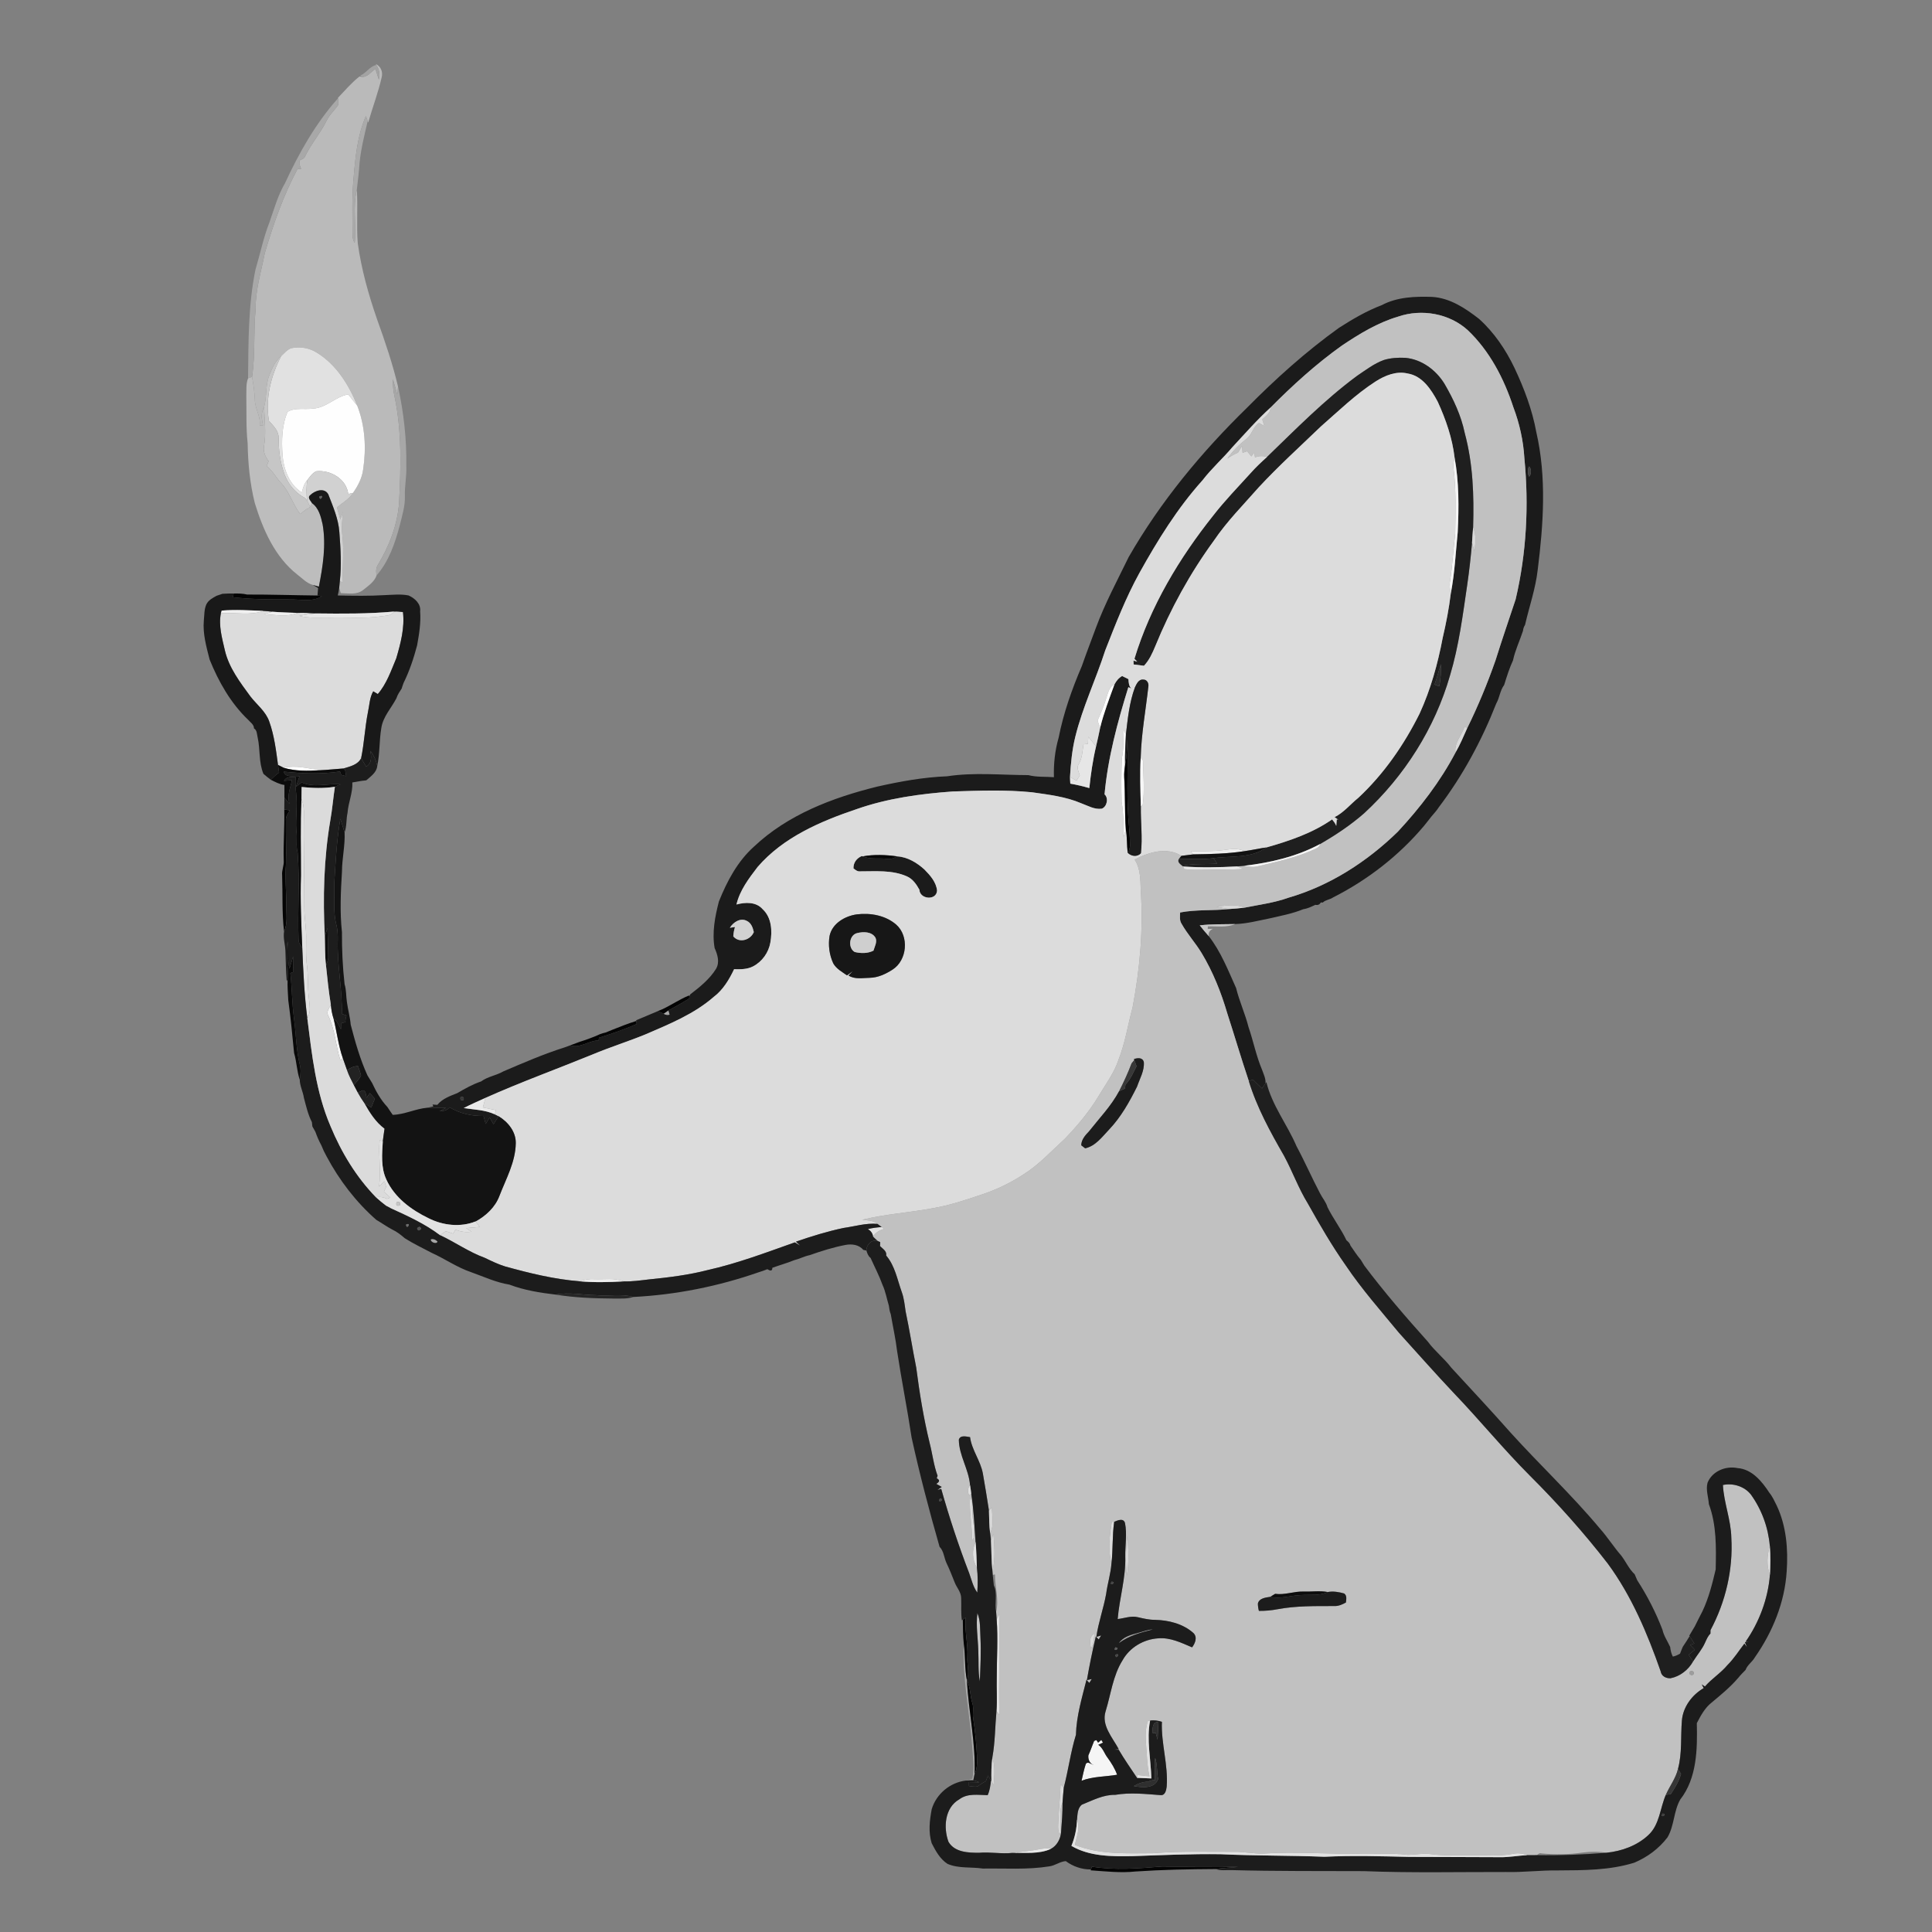 <ns0:svg xmlns:ns0="http://www.w3.org/2000/svg" width="1024pt" height="1024pt" viewBox="0 0 1024 1024" version="1.1">
<ns0:rect x="0" y="0" width="1024" height="1024" fill="#808080" stroke="none"/>
<ns0:g id="#ffffffff">
<ns0:path fill="#ffffff" opacity="0" d=" M 0.00 0.00 L 1024.00 0.00 L 1024.00 1024.00 L 0.00 1024.00 L 0.00 0.00 M 199.21 33.97 L 199.45 34.45 C 195.86 35.18 194.18 38.76 190.93 40.03 L 191.91 40.75 L 190.54 40.52 C 186.30 43.84 182.85 47.96 179.15 51.82 L 179.17 52.08 C 167.29 65.37 158.48 81.04 151.03 97.15 C 147.22 103.61 145.28 110.92 142.77 117.94 C 139.61 126.03 137.90 134.57 135.41 142.87 C 131.51 161.83 131.70 181.24 131.48 200.51 C 130.28 203.49 130.69 206.83 130.55 209.98 C 130.73 218.31 130.34 226.66 131.26 234.95 C 131.43 245.60 132.47 256.29 135.05 266.65 C 139.39 280.71 145.65 295.14 157.52 304.49 C 160.18 306.48 162.53 309.14 165.83 310.04 C 166.76 310.57 167.69 311.11 168.61 311.65 C 168.53 312.65 168.36 314.64 168.27 315.63 C 155.84 315.50 143.38 315.08 130.95 315.12 C 128.62 314.52 126.20 314.58 123.82 314.56 C 121.85 314.56 119.87 314.59 117.91 314.73 C 116.88 315.10 115.85 315.44 114.81 315.77 C 112.72 316.91 110.43 318.11 109.36 320.36 C 108.15 323.06 108.35 326.09 108.03 328.97 C 107.42 335.97 109.40 342.86 111.11 349.59 C 115.87 361.36 122.29 372.71 131.56 381.54 C 132.74 382.91 134.62 384.03 134.62 386.07 C 136.32 387.05 136.14 389.27 136.58 390.94 C 137.99 397.30 137.06 404.03 139.63 410.16 C 140.89 411.25 142.19 412.31 143.54 413.30 C 145.85 414.44 148.14 415.72 150.75 416.04 C 150.76 418.29 150.76 420.54 150.74 422.80 C 150.72 424.87 150.70 426.94 150.67 429.02 C 150.90 438.01 150.10 446.98 150.38 455.97 C 150.63 458.69 149.25 461.25 149.54 463.98 C 149.89 473.90 149.38 483.84 150.56 493.71 C 149.98 497.14 151.16 500.62 151.28 504.07 C 151.47 509.38 151.53 514.69 151.97 519.99 L 152.45 519.21 C 152.26 522.85 152.63 526.49 152.79 530.13 C 154.06 539.42 154.98 548.78 155.87 558.13 C 157.26 562.74 157.29 567.65 158.87 572.23 C 158.90 575.54 160.60 578.64 161.09 581.93 C 162.25 586.27 163.25 590.76 165.31 594.76 C 165.37 595.33 165.49 596.47 165.56 597.03 C 166.09 597.97 166.62 598.91 167.15 599.86 C 168.01 602.30 169.05 604.69 170.28 606.97 C 171.09 609.03 172.06 611.03 173.13 612.97 C 179.86 625.57 188.67 637.08 199.41 646.52 C 202.32 648.22 205.07 650.20 208.06 651.77 C 210.46 652.89 212.52 654.55 214.52 656.27 C 219.08 659.18 224.00 661.48 228.77 664.02 C 235.87 667.23 242.30 671.79 249.73 674.29 C 256.40 676.67 262.98 679.76 269.99 680.87 C 277.83 683.85 286.22 685.20 294.53 686.17 C 304.60 687.82 314.85 688.18 325.04 688.26 C 328.57 688.18 332.22 688.59 335.62 687.42 C 358.24 686.30 380.73 681.77 402.13 674.32 C 403.67 673.82 405.22 673.33 406.72 672.70 C 407.88 673.43 409.38 674.07 409.36 671.95 C 413.19 670.56 417.14 669.48 420.92 667.93 C 423.72 667.26 426.27 665.83 429.10 665.27 C 435.31 663.09 441.62 661.08 448.10 659.85 C 451.44 659.20 455.27 659.68 457.55 662.46 C 457.97 662.55 458.80 662.73 459.22 662.82 C 459.63 664.25 460.17 665.79 461.43 666.74 C 463.53 671.45 466.00 676.14 467.78 681.08 C 469.38 684.56 470.01 688.40 471.12 692.05 C 471.31 693.57 471.54 695.12 472.13 696.57 C 473.23 703.07 474.70 709.52 475.48 716.08 C 477.80 731.39 480.87 746.60 483.17 761.93 C 487.44 781.39 492.50 800.68 497.99 819.83 C 500.32 822.20 500.34 825.72 501.73 828.59 C 503.31 831.86 504.62 835.25 505.97 838.63 C 507.05 841.45 509.43 843.84 509.44 847.02 C 509.61 850.94 509.24 854.89 509.81 858.81 L 510.31 858.45 C 510.35 862.74 510.38 867.05 510.83 871.33 C 509.96 889.33 513.87 907.12 515.21 925.02 C 515.63 930.92 516.52 936.92 515.39 942.80 C 514.22 943.10 513.06 943.41 511.91 943.73 C 503.55 944.75 496.25 950.81 493.83 958.90 C 492.71 964.88 491.97 971.01 493.82 976.96 C 495.93 981.05 498.22 985.32 502.20 987.89 C 508.14 990.45 514.72 989.43 520.97 990.38 C 532.70 990.19 544.52 991.09 556.16 989.21 C 559.25 988.80 561.79 986.65 564.89 986.43 C 568.68 989.27 573.47 990.92 578.21 990.84 L 578.04 991.31 C 585.97 991.85 593.94 992.79 601.88 991.93 C 616.01 990.98 630.18 990.71 644.33 990.63 C 647.11 991.62 650.11 991.10 653.01 991.20 C 676.31 991.82 699.62 991.65 722.93 991.74 C 747.94 992.74 773.00 992.15 798.03 992.20 C 807.34 992.45 816.62 991.22 825.93 991.36 C 839.42 991.29 853.17 991.31 866.17 987.28 C 873.11 984.36 879.23 979.83 883.81 973.84 C 887.45 967.65 887.02 960.01 890.56 953.80 C 899.45 942.41 899.67 927.09 899.35 913.30 C 901.44 909.32 903.60 905.20 907.22 902.38 C 912.15 898.26 917.13 894.20 921.32 889.28 C 922.49 887.79 923.86 886.48 925.17 885.12 C 926.16 882.42 928.76 880.85 930.14 878.39 C 939.52 864.99 945.95 849.29 946.98 832.86 C 947.81 821.13 946.79 808.81 941.74 798.07 C 940.55 795.69 939.48 793.23 937.78 791.16 C 933.87 785.17 928.60 778.69 920.91 778.11 C 914.65 776.82 907.48 779.77 905.03 785.90 C 904.03 789.65 905.48 793.44 905.73 797.20 C 909.85 808.23 909.60 820.23 909.35 831.82 C 907.57 839.36 905.67 846.97 902.33 854.01 C 900.92 856.66 899.62 859.37 898.26 862.06 C 897.25 863.66 896.34 865.33 895.35 866.96 L 895.52 867.22 C 894.35 869.10 893.19 871.00 891.92 872.82 C 891.41 874.02 890.91 875.23 890.46 876.47 C 889.26 877.17 888.00 877.76 886.64 878.03 C 885.80 876.42 885.41 874.69 885.23 872.93 C 883.86 869.89 881.87 867.10 881.14 863.80 C 877.62 854.63 873.12 845.82 867.78 837.58 C 867.32 836.51 866.86 835.45 866.41 834.40 C 863.41 831.60 861.77 827.75 859.32 824.53 C 855.28 819.90 852.01 814.66 847.91 810.08 C 833.09 792.33 816.17 776.48 800.67 759.35 C 790.35 747.67 779.72 736.32 769.18 724.86 C 765.44 719.93 760.47 716.12 756.81 711.13 C 745.14 698.09 733.65 684.84 723.14 670.83 C 722.50 669.81 721.88 668.78 721.27 667.76 C 719.21 665.38 717.55 662.69 715.74 660.13 C 715.46 658.92 714.56 658.13 713.66 657.39 C 710.76 651.27 706.58 645.88 703.59 639.81 C 702.83 637.10 700.88 634.96 699.64 632.49 C 695.31 624.26 691.60 615.72 687.19 607.53 C 682.28 596.00 674.18 585.91 671.22 573.56 L 670.74 574.25 C 670.98 571.70 669.73 569.36 668.93 567.03 C 665.81 559.70 664.31 551.83 661.73 544.32 C 659.96 537.31 656.88 530.72 655.17 523.71 C 650.93 514.28 647.09 504.42 640.70 496.20 C 640.22 494.28 641.23 493.07 642.86 492.29 C 642.18 492.31 640.81 492.36 640.13 492.38 L 640.18 491.01 C 644.97 490.88 650.14 491.72 654.64 489.77 C 660.87 489.60 666.91 487.96 672.99 486.75 C 678.98 485.36 685.09 484.25 690.80 481.88 C 693.07 481.59 695.11 480.53 697.16 479.58 C 698.52 479.86 699.48 479.44 700.03 478.32 C 700.30 478.33 700.84 478.35 701.11 478.36 C 702.57 476.89 704.87 476.86 706.54 475.67 C 724.88 466.38 741.45 453.52 754.69 437.81 C 756.00 436.11 757.41 434.49 758.68 432.77 C 760.09 431.16 761.51 429.54 762.68 427.74 C 775.33 411.05 785.39 392.39 793.03 372.91 C 794.83 369.78 795.03 365.98 797.23 363.05 C 798.60 358.65 799.98 354.21 801.92 350.02 C 803.04 344.67 805.53 339.55 807.23 334.31 C 807.33 333.18 807.69 332.14 808.30 331.21 C 810.54 321.50 813.87 312.03 815.01 302.09 C 818.04 277.92 819.79 253.01 814.28 229.07 C 812.14 217.26 807.82 205.86 802.72 195.04 C 798.11 185.37 791.94 176.23 783.94 169.03 C 776.67 163.37 768.54 157.94 759.05 157.36 C 750.03 157.06 740.53 157.39 732.39 161.72 C 724.35 164.76 716.93 169.13 709.73 173.73 C 692.22 186.28 676.15 200.74 661.01 216.04 C 636.85 239.62 615.06 265.89 598.24 295.22 C 592.20 307.64 585.63 319.83 580.84 332.80 C 578.37 339.53 575.76 346.23 573.41 353.00 C 568.15 365.26 563.67 377.91 561.09 391.04 C 559.14 397.81 558.39 404.89 558.60 411.93 C 554.09 411.57 549.45 411.99 545.06 410.83 C 530.72 410.81 516.22 409.26 502.01 411.45 C 489.48 411.92 477.04 414.19 464.83 416.95 C 441.26 422.78 417.55 431.78 399.63 448.72 C 390.91 456.51 385.31 467.11 381.02 477.84 C 378.96 485.83 377.32 494.23 378.77 502.48 C 380.28 505.92 381.58 509.91 379.54 513.47 C 376.13 518.99 370.89 523.16 365.85 527.04 L 365.48 527.79 L 364.98 527.71 C 360.12 529.68 355.74 532.77 350.95 534.96 C 350.37 535.21 349.22 535.69 348.64 535.93 C 344.84 537.59 341.00 539.13 337.19 540.75 L 337.24 541.13 C 333.00 542.43 328.90 544.09 324.78 545.71 C 323.58 546.26 322.32 546.66 321.13 547.21 C 320.10 547.44 319.08 547.73 318.09 548.09 C 314.51 549.74 310.79 551.07 307.03 552.26 C 305.44 552.85 303.86 553.47 302.26 554.05 C 301.26 554.40 300.25 554.76 299.26 555.14 C 288.17 558.64 277.45 563.30 266.76 567.87 C 263.01 570.05 258.51 570.57 254.98 573.19 C 250.50 574.69 246.40 577.03 242.34 579.39 C 238.55 580.89 234.46 582.32 231.79 585.59 C 231.16 585.55 229.90 585.47 229.27 585.43 L 229.65 586.46 C 228.86 586.62 227.29 586.96 226.51 587.12 C 220.26 587.65 214.49 590.71 208.15 590.90 C 207.84 590.45 207.21 589.54 206.90 589.09 C 206.35 588.30 205.83 587.52 205.32 586.72 C 201.86 583.06 199.34 578.53 197.22 573.99 C 196.39 572.64 195.57 571.30 194.75 569.97 C 190.83 561.35 188.27 552.26 185.89 543.14 C 185.55 539.06 184.39 535.13 183.87 531.09 C 183.38 527.93 183.59 524.68 182.63 521.61 C 181.59 512.46 181.19 503.25 181.24 494.04 C 180.09 483.42 180.59 472.68 181.25 462.03 C 181.26 455.05 182.97 448.18 182.64 441.19 C 183.86 437.90 183.44 434.25 184.20 430.84 C 184.60 425.38 187.03 420.23 186.75 414.72 C 189.20 414.27 191.65 413.83 194.12 413.60 C 196.51 411.51 199.64 409.41 199.95 405.97 C 201.34 399.41 200.98 392.61 202.08 386.02 C 202.93 379.91 207.40 375.34 210.13 370.06 C 210.71 368.18 211.85 366.56 212.90 364.93 C 213.20 363.90 213.55 362.89 213.93 361.90 C 217.06 355.59 219.26 348.88 221.07 342.09 C 222.14 336.11 223.15 330.13 222.68 324.02 C 223.18 320.07 219.85 317.05 216.56 315.61 C 212.42 314.76 208.17 315.28 203.99 315.42 C 195.68 315.93 187.35 315.79 179.03 315.61 C 179.31 314.30 179.61 312.99 179.77 311.66 C 179.98 312.34 180.40 313.70 180.62 314.38 C 184.61 314.43 189.09 315.43 192.49 312.69 C 195.16 310.55 198.50 308.30 199.60 304.98 C 206.09 297.55 209.36 287.95 211.86 278.56 C 213.08 273.46 214.76 268.36 214.60 263.04 C 214.40 257.67 215.61 252.38 215.35 247.01 C 215.58 232.86 214.00 218.74 210.97 204.92 C 208.11 192.79 204.08 180.99 199.86 169.27 C 195.31 156.14 191.53 142.68 189.62 128.89 C 188.88 119.48 189.74 110.01 189.12 100.59 C 189.72 95.75 190.27 90.89 190.61 86.02 C 191.36 78.61 193.22 71.38 194.89 64.16 L 195.16 64.97 C 197.44 56.92 200.47 49.09 202.31 40.91 C 203.04 38.20 201.85 35.11 199.21 33.97 Z" />
<ns0:path fill="#ffffff" opacity="0" d=" M 526.17 834.74 C 526.47 834.67 527.07 834.53 527.37 834.47 C 527.27 841.07 529.62 847.80 527.97 854.32 C 527.02 849.70 528.83 844.64 526.76 840.31 C 526.53 838.45 526.34 836.59 526.17 834.74 Z" />
<ns0:path fill="#ffffff" opacity="0" d=" M 814.59 983.26 C 815.29 982.73 815.98 981.94 816.98 982.33 C 824.23 983.06 831.60 982.93 838.82 981.89 C 843.01 981.33 847.26 981.30 851.44 981.99 C 839.19 983.00 826.89 983.46 814.59 983.26 Z" />
</ns0:g>
<ns0:g id="#bababaff">
<ns0:path fill="#bababa" opacity="1.00" d=" M 199.21 33.97 C 201.85 35.11 203.04 38.20 202.31 40.91 C 200.47 49.09 197.44 56.92 195.16 64.97 L 194.89 64.16 C 194.59 63.26 194.27 62.36 193.94 61.48 C 189.40 71.96 188.29 83.60 187.37 94.89 C 186.46 104.57 186.80 114.29 186.83 123.99 C 186.81 125.64 187.02 127.32 188.01 128.71 C 188.99 119.37 186.86 109.80 189.12 100.59 C 189.74 110.01 188.88 119.48 189.62 128.89 C 191.53 142.68 195.31 156.14 199.86 169.27 C 204.08 180.99 208.11 192.79 210.97 204.92 C 210.86 206.33 210.71 207.75 210.55 209.16 C 209.81 206.41 209.07 203.66 208.22 200.95 C 208.24 203.99 208.38 207.05 209.08 210.02 C 213.05 228.53 212.48 247.56 211.52 266.35 C 210.73 278.07 206.32 289.32 200.33 299.33 C 199.17 301.02 199.27 303.06 199.60 304.98 C 198.50 308.30 195.16 310.55 192.49 312.69 C 189.09 315.43 184.61 314.43 180.62 314.38 C 180.40 313.70 179.98 312.34 179.77 311.66 C 179.87 310.49 179.98 309.33 180.11 308.17 C 180.51 308.25 181.31 308.43 181.70 308.52 C 181.43 300.37 182.42 292.19 181.47 284.07 C 180.98 279.77 181.27 275.44 181.89 271.18 C 181.39 272.55 180.89 273.93 180.37 275.31 C 179.74 273.18 179.15 271.03 178.59 268.89 C 181.55 266.50 185.04 264.56 187.11 261.25 C 189.70 257.54 191.87 253.45 192.47 248.90 C 194.18 237.62 193.54 225.73 189.36 215.03 C 184.96 204.06 178.26 193.25 167.97 186.94 C 163.98 184.36 158.94 183.58 154.32 184.55 C 152.15 185.34 150.65 187.26 149.00 188.78 C 145.85 191.37 144.23 195.20 142.75 198.89 C 140.60 204.27 141.55 210.24 139.97 215.76 C 138.16 218.75 138.69 222.21 139.41 225.45 C 138.82 225.45 138.22 225.44 137.63 225.43 C 138.26 220.70 135.17 216.67 135.09 212.04 C 134.93 207.89 134.35 203.79 133.60 199.72 C 135.39 187.85 134.31 175.80 135.49 163.87 C 135.35 153.71 138.45 143.99 140.36 134.12 C 144.86 118.86 150.12 103.76 157.63 89.69 C 158.29 89.60 158.95 89.50 159.62 89.41 C 158.87 88.04 158.47 86.53 158.90 84.98 C 159.87 84.40 161.23 84.12 161.67 82.92 C 164.86 76.26 169.80 70.66 173.07 64.05 C 174.60 60.80 177.38 58.43 179.35 55.49 C 179.36 54.35 179.31 53.22 179.17 52.08 L 179.15 51.82 C 182.85 47.96 186.30 43.84 190.54 40.52 L 191.91 40.75 C 194.78 41.01 196.66 37.92 198.99 36.59 C 199.61 38.43 200.20 40.27 200.77 42.12 C 201.50 39.42 201.02 36.75 199.45 34.45 L 199.21 33.97 Z" />
</ns0:g>
<ns0:g id="#a3a3a3ff">
<ns0:path fill="#a3a3a3" opacity="1.00" d=" M 190.93 40.03 C 194.18 38.76 195.86 35.18 199.45 34.45 C 201.02 36.75 201.50 39.42 200.77 42.12 C 200.20 40.27 199.61 38.43 198.99 36.59 C 196.66 37.92 194.78 41.01 191.91 40.75 L 190.93 40.03 Z" />
</ns0:g>
<ns0:g id="#a8a8a8ff">
<ns0:path fill="#a8a8a8" opacity="1.00" d=" M 151.03 97.15 C 158.48 81.04 167.29 65.37 179.17 52.08 C 179.31 53.22 179.36 54.35 179.35 55.49 C 177.38 58.43 174.60 60.80 173.07 64.05 C 169.80 70.66 164.86 76.26 161.67 82.92 C 161.23 84.12 159.87 84.40 158.90 84.98 C 158.47 86.53 158.87 88.04 159.62 89.41 C 158.95 89.50 158.29 89.60 157.63 89.69 C 150.12 103.76 144.86 118.86 140.36 134.12 C 138.45 143.99 135.35 153.71 135.49 163.87 C 134.31 175.80 135.39 187.85 133.60 199.72 C 133.07 199.92 132.01 200.31 131.48 200.51 C 131.70 181.24 131.51 161.83 135.41 142.87 C 137.90 134.57 139.61 126.03 142.77 117.94 C 145.28 110.92 147.22 103.61 151.03 97.15 Z" />
</ns0:g>
<ns0:g id="#aaaaaaff">
<ns0:path fill="#aaaaaa" opacity="1.00" d=" M 187.37 94.89 C 188.29 83.60 189.40 71.96 193.94 61.48 C 194.27 62.36 194.59 63.26 194.89 64.16 C 193.22 71.38 191.36 78.61 190.61 86.02 C 190.27 90.89 189.72 95.75 189.12 100.59 C 186.86 109.80 188.99 119.37 188.01 128.71 C 187.02 127.32 186.81 125.64 186.83 123.99 C 186.80 114.29 186.46 104.57 187.37 94.89 Z" />
</ns0:g>
<ns0:g id="#1b1b1bff">
<ns0:path fill="#1b1b1b" opacity="1.00" d=" M 732.39 161.72 C 740.53 157.39 750.03 157.06 759.05 157.36 C 768.54 157.94 776.67 163.37 783.94 169.03 C 791.94 176.23 798.11 185.37 802.72 195.04 C 807.82 205.86 812.14 217.26 814.28 229.07 C 819.79 253.01 818.04 277.92 815.01 302.09 C 813.87 312.03 810.54 321.50 808.30 331.21 C 807.69 332.14 807.33 333.18 807.23 334.31 C 805.53 339.55 803.04 344.67 801.92 350.02 C 799.98 354.21 798.60 358.65 797.23 363.05 C 795.03 365.98 794.83 369.78 793.03 372.91 C 785.39 392.39 775.33 411.05 762.68 427.74 C 761.51 429.54 760.09 431.16 758.68 432.77 C 757.41 434.49 756.00 436.11 754.69 437.81 C 741.45 453.52 724.88 466.38 706.54 475.67 C 704.87 476.86 702.57 476.89 701.11 478.36 C 700.84 478.35 700.30 478.33 700.03 478.32 C 699.48 479.44 698.52 479.86 697.16 479.58 C 695.11 480.53 693.07 481.59 690.80 481.88 C 685.09 484.25 678.98 485.36 672.99 486.75 C 666.91 487.96 660.87 489.60 654.64 489.77 C 648.38 489.91 642.11 489.73 635.88 490.45 C 637.40 492.43 639.04 494.32 640.70 496.20 C 647.09 504.42 650.93 514.28 655.17 523.71 C 656.88 530.72 659.96 537.31 661.73 544.32 C 664.31 551.83 665.81 559.70 668.93 567.03 C 669.73 569.36 670.98 571.70 670.74 574.25 C 670.14 575.14 669.50 576.01 668.89 576.90 C 667.29 575.35 665.70 573.80 664.11 572.25 C 663.55 572.43 662.44 572.77 661.88 572.94 C 657.88 561.07 654.36 549.04 650.49 537.12 C 647.23 525.99 642.90 515.11 636.90 505.16 C 633.63 499.76 629.31 495.06 626.22 489.55 C 625.07 487.77 625.46 485.61 625.49 483.63 C 634.00 481.98 642.76 482.75 651.37 481.81 C 654.16 481.66 656.96 481.42 659.75 481.06 C 667.51 479.49 675.42 478.50 682.92 475.80 C 704.87 469.44 724.60 456.70 740.88 440.81 C 752.66 428.12 763.36 414.24 771.44 398.88 C 773.86 394.75 775.68 390.32 777.64 385.97 C 783.38 374.33 788.33 362.32 792.63 350.07 C 796.03 339.21 799.75 328.44 803.33 317.63 C 809.07 293.20 810.40 267.81 807.95 242.86 C 807.41 233.64 805.39 224.50 802.12 215.87 C 797.19 200.77 789.63 186.16 778.04 175.09 C 768.25 166.10 753.48 163.53 741.02 167.82 C 730.21 171.02 720.51 176.93 711.22 183.17 C 697.58 192.88 685.16 204.17 673.39 216.04 C 666.17 222.58 659.77 229.94 653.15 237.06 C 648.09 243.06 642.17 248.28 637.39 254.52 C 624.07 269.32 613.57 286.34 603.92 303.68 C 596.68 316.80 591.26 330.79 585.80 344.71 C 580.85 360.10 573.80 374.78 569.93 390.51 C 568.22 397.48 567.53 404.66 567.12 411.81 C 567.13 412.98 567.21 414.17 567.29 415.35 C 570.69 415.94 574.05 416.74 577.37 417.70 C 578.15 410.27 579.21 402.86 580.94 395.58 C 581.72 392.26 582.45 388.93 583.13 385.59 C 585.04 377.79 587.95 370.28 590.69 362.75 C 591.65 360.92 592.92 359.31 594.76 358.31 C 595.86 358.85 596.97 359.41 598.09 359.96 C 598.23 361.70 598.25 363.56 599.58 364.90 C 599.20 364.73 598.43 364.38 598.05 364.21 C 592.32 382.75 587.19 401.66 585.43 421.03 C 587.70 423.00 586.74 427.62 583.94 428.62 C 580.09 429.17 576.62 427.05 573.14 425.78 C 564.85 422.22 555.81 421.19 546.96 419.92 C 532.98 418.51 518.93 419.05 504.91 419.50 C 487.69 420.74 470.42 423.11 454.06 428.84 C 434.81 435.33 415.10 443.79 401.54 459.52 C 396.91 465.59 392.13 471.81 390.34 479.41 C 394.98 478.13 400.78 477.91 404.22 481.89 C 409.03 486.33 409.38 493.50 408.31 499.55 C 407.39 504.88 403.94 509.71 399.14 512.20 C 396.04 513.81 392.49 513.78 389.09 513.70 C 386.48 519.19 383.24 524.63 378.31 528.36 C 367.87 537.47 354.85 542.75 342.27 548.18 C 332.96 552.00 323.34 555.00 314.06 558.89 C 295.16 566.61 275.93 573.57 257.28 581.91 C 253.43 583.68 249.53 585.35 245.77 587.30 C 251.29 588.15 257.06 588.22 262.22 590.60 C 262.91 590.92 263.59 591.26 264.27 591.63 C 263.36 593.03 262.46 594.44 261.56 595.86 C 260.88 594.65 260.21 593.46 259.54 592.27 C 258.83 593.41 258.12 594.55 257.42 595.70 C 257.04 594.28 256.66 592.87 256.29 591.47 C 249.97 591.58 243.74 590.20 238.30 586.89 C 237.00 588.59 234.98 588.91 232.97 588.96 C 234.10 588.34 235.24 587.74 236.39 587.15 C 233.09 587.16 229.80 587.12 226.51 587.12 C 227.29 586.96 228.86 586.62 229.65 586.46 L 229.27 585.43 C 229.90 585.47 231.16 585.55 231.79 585.59 C 234.46 582.32 238.55 580.89 242.34 579.39 C 246.40 577.03 250.50 574.69 254.98 573.19 C 258.51 570.57 263.01 570.05 266.76 567.87 C 277.45 563.30 288.17 558.64 299.26 555.14 C 300.25 554.76 301.26 554.40 302.26 554.05 C 307.56 555.76 312.11 551.47 317.28 551.44 C 317.33 551.08 317.44 550.37 317.49 550.01 C 324.26 547.92 330.94 545.58 337.45 542.77 C 337.39 542.36 337.29 541.54 337.24 541.13 L 337.19 540.75 C 341.00 539.13 344.84 537.59 348.64 535.93 C 349.68 536.36 350.72 536.81 351.76 537.28 C 352.73 537.90 353.76 538.08 354.87 537.80 C 354.70 537.25 354.37 536.14 354.21 535.59 C 357.94 533.59 361.63 531.50 365.24 529.31 C 365.30 528.93 365.42 528.17 365.48 527.79 L 365.85 527.04 C 370.89 523.16 376.13 518.99 379.54 513.47 C 381.58 509.91 380.28 505.92 378.77 502.48 C 377.32 494.23 378.96 485.83 381.02 477.84 C 385.31 467.11 390.91 456.51 399.63 448.72 C 417.55 431.78 441.26 422.78 464.83 416.95 C 477.04 414.19 489.48 411.92 502.01 411.45 C 516.22 409.26 530.72 410.81 545.06 410.83 C 549.45 411.99 554.09 411.57 558.60 411.93 C 558.39 404.89 559.14 397.81 561.09 391.04 C 563.67 377.91 568.15 365.26 573.41 353.00 C 575.76 346.23 578.37 339.53 580.84 332.80 C 585.63 319.83 592.20 307.64 598.24 295.22 C 615.06 265.89 636.85 239.62 661.01 216.04 C 676.15 200.74 692.22 186.28 709.73 173.73 C 716.93 169.13 724.35 164.76 732.39 161.72 M 810.37 247.22 C 809.63 248.85 809.68 250.96 810.38 252.60 C 811.73 251.84 811.76 247.96 810.37 247.22 M 399.35 485.20 C 399.82 485.75 399.82 485.75 399.35 485.20 M 386.83 491.74 C 387.52 491.64 388.88 491.43 389.57 491.33 C 389.06 492.93 388.76 494.58 388.66 496.29 C 391.83 500.09 397.78 498.26 399.54 494.02 C 399.01 491.70 398.17 489.19 395.84 488.10 C 392.43 486.27 388.64 488.81 386.83 491.74 M 333.26 546.20 C 333.77 546.72 333.77 546.72 333.26 546.20 M 297.27 559.37 C 297.84 559.83 297.84 559.83 297.27 559.37 M 261.23 572.19 C 261.74 572.70 261.74 572.70 261.23 572.19 M 244.06 581.58 C 243.82 582.98 244.38 583.44 245.75 582.98 C 245.98 581.56 245.42 581.10 244.06 581.58 Z" />
<ns0:path fill="#1b1b1b" opacity="1.00" d=" M 452.37 460.29 C 452.24 457.24 454.06 454.86 456.78 453.71 L 457.27 453.89 C 461.33 455.64 465.87 454.66 470.14 455.21 C 472.10 455.59 473.89 454.72 475.61 453.90 C 481.06 454.23 486.05 457.28 490.01 460.90 C 493.04 463.97 496.19 467.52 496.66 471.99 C 496.41 477.47 487.51 476.71 487.30 471.56 C 485.71 468.68 483.73 465.78 480.58 464.45 C 472.81 461.03 464.15 461.85 455.89 461.83 C 454.47 462.01 453.40 461.07 452.37 460.29 Z" />
</ns0:g>
<ns0:g id="#c1c1c1ff">
<ns0:path fill="#c1c1c1" opacity="1.00" d=" M 741.02 167.82 C 753.48 163.53 768.25 166.10 778.04 175.09 C 789.63 186.16 797.19 200.77 802.12 215.87 C 805.39 224.50 807.41 233.64 807.95 242.86 C 810.40 267.81 809.07 293.20 803.33 317.63 C 799.75 328.44 796.03 339.21 792.63 350.07 C 788.33 362.32 783.38 374.33 777.64 385.97 C 777.30 385.76 776.61 385.34 776.27 385.12 C 774.73 389.73 770.63 393.75 771.44 398.88 C 763.36 414.24 752.66 428.12 740.88 440.81 C 724.60 456.70 704.87 469.44 682.92 475.80 C 675.42 478.50 667.51 479.49 659.75 481.06 C 654.99 479.03 649.73 480.01 644.77 480.52 C 646.95 481.04 649.14 481.49 651.37 481.81 C 642.76 482.75 634.00 481.98 625.49 483.63 C 625.46 485.61 625.07 487.77 626.22 489.55 C 629.31 495.06 633.63 499.76 636.90 505.16 C 642.90 515.11 647.23 525.99 650.49 537.12 C 654.36 549.04 657.88 561.07 661.88 572.94 C 666.16 586.95 673.22 599.83 680.49 612.46 C 685.01 620.77 688.18 629.76 693.16 637.84 C 699.44 649.04 705.87 660.17 713.27 670.68 C 721.77 683.32 731.88 694.74 741.54 706.47 C 751.23 717.14 760.74 727.97 770.65 738.45 C 784.35 752.74 796.87 768.12 810.87 782.13 C 825.56 796.78 839.41 812.27 852.12 828.68 C 864.80 845.90 873.16 865.79 880.19 885.85 C 880.59 888.42 882.99 889.60 885.41 889.51 C 890.48 888.52 894.85 885.07 897.37 880.61 C 899.45 877.24 902.14 874.24 903.74 870.58 C 904.52 868.91 905.20 867.14 906.57 865.85 C 906.58 865.39 906.59 864.48 906.60 864.02 C 914.58 849.11 918.62 831.97 917.64 815.06 C 917.46 805.54 913.68 796.56 913.18 787.08 C 918.53 785.93 924.58 787.78 928.01 792.14 C 933.73 800.07 937.22 809.61 938.04 819.35 C 936.59 824.29 936.20 829.82 938.10 834.70 C 937.09 847.34 932.44 859.78 925.18 870.17 L 926.85 870.33 C 926.34 870.35 925.34 870.39 924.83 870.40 C 925.10 871.04 925.64 872.32 925.91 872.96 C 925.58 872.51 924.90 871.60 924.57 871.14 C 921.62 874.96 919.05 879.08 915.61 882.50 C 912.07 886.76 907.27 889.70 903.65 893.88 C 903.22 893.60 902.38 893.04 901.96 892.76 C 902.22 893.26 902.74 894.25 903.00 894.74 C 896.85 898.27 892.02 904.71 891.44 911.93 C 890.72 920.46 891.64 929.22 889.36 937.58 C 888.18 942.61 884.91 946.67 882.91 951.33 C 879.83 958.42 879.65 967.15 873.63 972.66 C 867.64 978.27 859.51 981.17 851.44 981.99 C 847.26 981.30 843.01 981.33 838.82 981.89 C 831.60 982.93 824.23 983.06 816.98 982.33 C 815.98 981.94 815.29 982.73 814.59 983.26 C 812.90 983.30 811.22 983.31 809.55 983.27 C 807.10 982.41 804.51 982.00 801.95 982.57 C 794.70 983.95 787.32 983.28 780.01 983.29 C 772.91 983.13 765.78 983.73 758.71 982.77 C 754.49 982.15 750.29 983.07 746.08 983.11 C 736.76 981.90 727.36 982.99 718.00 982.51 C 701.98 982.64 685.95 981.39 669.95 982.40 C 664.59 982.67 659.32 981.36 653.96 981.51 C 639.68 981.56 625.36 981.07 611.12 982.24 C 597.25 982.29 582.88 983.08 569.75 977.84 C 570.54 973.43 572.76 968.91 570.83 964.48 C 571.11 961.74 571.04 958.38 573.41 956.52 C 579.15 954.22 584.76 951.16 591.14 951.30 C 599.10 949.94 607.12 950.87 615.10 951.45 C 617.60 951.73 618.13 948.81 618.37 946.96 C 619.24 935.42 615.36 924.10 615.83 912.59 C 613.81 911.94 611.70 911.65 609.59 911.90 L 608.39 912.24 C 607.11 916.05 607.07 920.11 607.39 924.07 C 607.90 929.87 607.93 935.74 609.23 941.44 C 607.13 941.27 605.04 941.06 602.97 940.78 C 602.89 941.16 602.72 941.91 602.64 942.29 C 599.35 937.36 595.96 932.51 592.95 927.41 C 592.41 927.39 591.32 927.36 590.77 927.35 L 592.96 927.09 C 589.66 920.93 583.65 914.50 585.99 907.03 C 588.81 897.97 589.83 888.19 594.97 880.00 C 598.75 873.19 606.18 868.80 613.90 868.35 C 620.26 867.79 626.15 870.72 631.83 873.13 C 633.49 870.96 634.81 867.69 632.47 865.47 C 626.93 860.57 619.29 858.70 612.03 858.55 C 608.99 858.55 606.04 857.83 603.11 857.16 C 599.52 856.27 595.94 857.73 592.39 858.14 C 593.32 847.05 596.76 836.22 596.40 825.02 C 596.30 819.08 597.45 813.06 596.26 807.18 C 595.37 804.43 592.38 805.84 590.54 806.60 C 590.22 806.58 589.58 806.56 589.26 806.54 C 588.14 813.81 587.14 821.41 589.10 828.62 C 588.70 834.10 587.00 839.36 586.28 844.80 C 584.91 852.47 582.19 859.85 581.08 867.58 C 581.71 867.39 582.98 867.01 583.62 866.83 L 582.35 868.93 C 581.83 868.41 581.32 867.90 580.81 867.40 C 578.99 875.05 577.42 882.77 576.07 890.52 C 576.71 890.37 578.00 890.07 578.64 889.92 L 577.34 891.99 C 576.84 891.44 576.34 890.89 575.85 890.36 C 573.45 899.95 570.53 909.54 570.27 919.48 C 567.44 928.66 566.26 938.21 563.82 947.48 C 563.39 947.04 562.54 946.17 562.11 945.74 C 561.88 952.84 561.11 959.92 560.85 967.03 C 560.76 968.90 560.80 970.85 561.70 972.56 C 563.05 966.91 560.68 960.90 563.16 955.49 C 563.22 960.71 562.80 965.93 562.39 971.15 C 562.12 974.62 560.20 978.25 557.05 979.91 C 553.71 979.24 550.43 980.35 547.14 980.77 C 543.64 981.24 540.13 981.62 536.62 982.08 C 530.75 982.72 524.89 981.49 519.02 982.00 C 513.29 982.05 505.99 981.79 502.73 976.23 C 499.92 968.64 500.71 958.03 508.50 953.65 C 512.86 950.36 518.42 951.41 523.48 951.47 C 524.61 949.03 524.95 946.34 525.25 943.71 L 525.49 944.12 C 525.78 944.62 526.37 945.63 526.66 946.13 C 527.03 941.21 527.56 936.13 525.99 931.36 C 527.46 923.26 527.39 915.01 528.16 906.85 C 528.67 907.53 529.18 908.22 529.69 908.92 C 529.26 891.17 530.00 873.41 529.61 855.67 C 529.27 856.32 528.59 857.64 528.25 858.30 C 528.14 856.96 528.03 855.64 527.97 854.32 C 529.62 847.80 527.27 841.07 527.37 834.47 C 527.07 834.53 526.47 834.67 526.17 834.74 C 526.13 834.23 526.05 833.20 526.01 832.68 C 527.72 826.25 526.97 819.50 526.58 812.95 C 526.12 814.07 525.68 815.21 525.25 816.37 C 525.11 815.10 524.92 813.85 524.79 812.61 C 527.03 808.40 525.74 803.46 525.75 798.93 C 525.36 799.35 524.57 800.20 524.17 800.62 C 523.14 794.07 522.11 787.51 520.94 780.99 C 519.70 774.20 515.06 768.57 514.15 761.71 C 512.18 761.43 508.96 760.45 508.20 763.07 C 508.30 771.47 513.50 778.79 514.14 787.14 C 512.90 788.63 512.65 790.81 513.70 792.50 C 513.97 792.33 514.52 791.99 514.79 791.83 C 516.15 800.25 516.45 808.79 517.08 817.29 C 515.08 821.44 515.25 826.90 517.77 830.81 C 518.34 835.21 518.27 839.68 517.99 844.11 C 515.74 841.04 514.95 837.28 513.67 833.77 C 508.05 819.15 503.13 804.25 498.87 789.16 C 498.38 789.30 497.39 789.57 496.90 789.70 C 497.46 789.30 498.57 788.51 499.13 788.11 C 498.41 787.70 496.98 786.89 496.26 786.48 C 497.83 785.47 498.45 784.57 496.48 783.50 C 496.60 783.18 496.83 782.52 496.94 782.19 C 494.87 776.63 494.25 770.70 492.77 764.98 C 489.54 751.77 487.36 738.34 485.62 724.86 C 483.64 714.94 482.08 704.94 479.99 695.05 C 479.49 691.62 479.16 688.13 477.97 684.86 C 475.60 678.26 474.38 670.96 469.70 665.47 C 470.13 663.11 467.83 661.89 466.44 660.46 C 466.46 659.93 466.50 658.87 466.52 658.33 L 465.22 657.77 C 464.35 657.02 463.53 656.23 462.73 655.43 C 464.04 653.24 466.19 652.00 468.60 651.36 C 468.28 651.11 467.63 650.61 467.31 650.36 C 466.57 649.78 465.82 649.22 465.06 648.69 C 462.83 646.74 459.75 646.86 456.99 646.53 C 469.23 643.43 481.87 642.75 494.25 640.41 C 503.39 638.88 512.19 635.87 520.95 632.92 C 528.51 630.39 535.72 626.85 542.40 622.51 C 550.69 617.32 557.30 610.02 564.48 603.49 C 571.20 596.46 577.51 588.96 582.49 580.59 C 586.11 574.48 590.49 568.72 592.76 561.91 C 596.34 552.93 597.74 543.32 600.28 534.03 C 604.15 513.61 606.04 492.69 604.62 471.91 C 604.43 466.36 604.55 460.45 601.39 455.61 C 608.78 451.64 618.51 448.77 626.16 453.61 C 625.85 454.01 625.21 454.81 624.90 455.21 C 623.79 456.84 625.55 457.96 626.63 458.90 L 627.02 459.24 L 627.71 460.63 C 631.46 461.15 635.25 461.07 639.03 460.95 C 645.73 460.69 652.44 461.10 659.14 460.53 C 658.00 460.07 656.88 459.62 655.74 459.22 C 656.97 459.09 658.20 458.98 659.43 458.88 C 661.73 459.37 664.12 459.76 666.46 459.19 C 676.85 456.76 687.40 454.50 697.14 449.97 C 698.23 449.42 699.48 448.77 699.64 447.37 C 707.88 442.62 715.85 437.33 723.01 431.05 C 744.39 411.33 760.53 385.91 768.56 357.92 C 773.26 342.29 775.29 326.05 777.66 309.96 C 778.74 302.56 779.56 295.13 780.20 287.68 C 780.58 289.16 781.05 290.63 781.51 292.10 C 782.06 287.87 782.52 283.46 780.78 279.44 C 781.29 262.71 780.74 245.77 776.34 229.52 C 774.43 220.23 770.34 211.55 765.59 203.40 C 761.11 196.10 753.48 190.42 744.80 189.65 C 741.00 189.48 737.12 189.69 733.47 190.81 C 728.26 192.70 723.84 196.15 719.28 199.20 C 702.02 211.96 686.96 227.32 671.56 242.19 C 669.43 241.53 667.24 241.58 665.18 242.44 C 665.08 241.80 664.88 240.50 664.78 239.85 C 664.40 240.37 663.63 241.40 663.25 241.91 C 662.50 241.00 661.73 240.09 661.01 239.17 C 660.19 239.44 659.39 239.71 658.59 239.98 C 658.49 238.78 658.40 237.57 658.31 236.36 C 657.59 237.55 656.87 238.73 656.16 239.91 C 654.15 240.72 652.30 241.83 650.53 243.05 C 653.35 239.06 656.83 235.60 660.67 232.58 C 663.62 230.39 664.10 226.18 667.29 224.21 C 668.26 224.68 669.20 225.25 670.14 225.82 C 669.75 224.66 669.39 223.51 669.04 222.35 C 670.74 220.48 673.53 218.93 673.39 216.04 C 685.16 204.17 697.58 192.88 711.22 183.17 C 720.51 176.93 730.21 171.02 741.02 167.82 M 601.01 561.33 C 601.05 561.46 601.15 561.72 601.19 561.85 C 600.83 562.29 600.11 563.17 599.75 563.61 C 597.85 568.65 595.59 573.55 593.15 578.35 C 588.93 586.22 582.69 592.66 577.21 599.62 C 575.23 601.70 573.17 603.96 573.07 607.02 C 573.76 607.54 574.46 608.08 575.16 608.64 C 580.66 607.42 584.12 602.59 587.80 598.73 C 594.12 592.11 598.63 584.03 602.68 575.89 C 604.10 571.68 606.60 567.58 606.26 562.99 C 605.68 560.37 602.97 560.66 601.01 561.33 M 514.10 794.17 C 513.73 801.61 515.28 808.98 515.21 816.44 C 515.45 816.08 515.93 815.36 516.17 815.01 C 516.95 810.01 515.15 805.09 515.29 800.09 C 515.03 798.12 515.81 795.63 514.10 794.17 M 597.57 813.96 C 596.56 821.01 596.54 828.20 597.24 835.28 C 598.48 828.31 598.12 821.01 597.57 813.96 M 675.86 844.76 C 675.20 845.16 673.89 845.96 673.24 846.35 C 670.83 846.74 667.39 847.04 666.70 849.90 C 666.71 851.21 666.89 852.51 667.24 853.80 C 670.53 853.83 673.83 853.56 677.07 852.93 C 686.94 851.08 697.02 851.26 707.02 851.24 C 709.30 851.37 711.41 850.44 713.36 849.36 C 713.54 847.72 714.01 845.68 712.42 844.57 C 709.64 843.79 706.60 843.26 703.75 843.81 C 699.53 843.03 695.24 843.70 690.99 843.56 C 685.90 843.36 680.93 845.50 675.86 844.76 M 578.21 873.76 C 579.74 871.39 579.91 868.55 580.04 865.83 C 577.05 867.56 577.72 870.93 578.21 873.76 M 895.60 886.11 C 894.66 887.30 896.78 888.55 897.58 887.40 C 898.59 886.15 896.39 884.95 895.60 886.11 Z" />
</ns0:g>
<ns0:g id="#e1e1e1ff">
<ns0:path fill="#e1e1e1" opacity="1.00" d=" M 154.32 184.55 C 158.94 183.58 163.98 184.36 167.97 186.94 C 178.26 193.25 184.96 204.06 189.36 215.03 C 187.76 213.04 186.12 211.07 184.60 209.02 C 177.87 210.17 172.98 216.17 166.00 216.54 C 161.56 217.20 156.32 215.85 152.41 218.28 C 149.37 225.40 149.22 233.39 149.73 241.01 C 150.31 248.63 153.21 256.79 159.97 261.03 C 160.58 258.70 161.17 256.29 162.87 254.47 C 162.37 258.10 162.26 261.81 162.84 265.45 C 162.53 265.06 161.93 264.29 161.63 263.91 C 155.82 260.93 151.70 255.28 150.00 249.04 C 148.25 243.60 147.73 237.88 147.66 232.19 C 147.83 228.41 144.84 225.67 142.54 223.07 C 140.53 211.32 143.57 199.22 149.00 188.78 C 150.65 187.26 152.15 185.34 154.32 184.55 Z" />
<ns0:path fill="#e1e1e1" opacity="1.00" d=" M 159.79 423.41 C 160.86 426.15 161.20 429.09 161.07 432.03 C 160.82 448.05 161.35 464.07 161.29 480.09 C 161.25 483.75 161.61 487.39 161.98 491.02 C 162.71 497.77 161.74 504.58 162.63 511.32 C 163.45 517.21 162.95 523.17 163.73 529.06 C 164.01 532.59 165.02 536.48 162.88 539.66 C 161.29 527.30 160.73 514.84 160.21 502.40 C 159.68 489.61 159.09 476.81 159.52 464.01 C 159.56 450.47 159.10 436.93 159.79 423.41 Z" />
<ns0:path fill="#e1e1e1" opacity="1.00" d=" M 459.98 651.44 C 462.38 650.82 464.84 650.53 467.31 650.36 C 467.63 650.61 468.28 651.11 468.60 651.36 C 466.19 652.00 464.04 653.24 462.73 655.43 C 462.55 653.65 461.49 652.34 459.98 651.44 Z" />
<ns0:path fill="#e1e1e1" opacity="1.00" d=" M 528.25 858.30 C 528.59 857.64 529.27 856.32 529.61 855.67 C 530.00 873.41 529.26 891.17 529.69 908.92 C 529.18 908.22 528.67 907.53 528.16 906.85 C 528.58 900.91 528.15 894.95 528.30 889.01 C 528.29 878.77 529.01 868.53 528.25 858.30 Z" />
</ns0:g>
<ns0:g id="#c6c6c6ff">
<ns0:path fill="#c6c6c6" opacity="1.00" d=" M 142.75 198.89 C 144.23 195.20 145.85 191.37 149.00 188.78 C 143.57 199.22 140.53 211.32 142.54 223.07 C 144.84 225.67 147.83 228.41 147.66 232.19 C 147.73 237.88 148.25 243.60 150.00 249.04 C 151.70 255.28 155.82 260.93 161.63 263.91 C 161.93 264.29 162.53 265.06 162.84 265.45 C 163.34 266.47 163.84 267.49 164.33 268.53 C 164.19 268.74 163.93 269.14 163.80 269.34 C 163.46 269.48 162.78 269.74 162.44 269.88 C 161.30 270.70 160.21 271.58 159.11 272.46 C 155.17 267.33 153.51 260.78 149.01 256.05 C 146.34 253.11 144.42 249.53 141.34 246.96 C 141.68 246.10 142.03 245.25 142.38 244.40 C 140.47 242.01 139.32 239.09 140.02 236.01 C 141.12 229.28 140.18 222.51 139.97 215.76 C 141.55 210.24 140.60 204.27 142.75 198.89 Z" />
<ns0:path fill="#c6c6c6" opacity="1.00" d=" M 635.88 490.45 C 642.11 489.73 648.38 489.91 654.64 489.77 C 650.14 491.72 644.97 490.88 640.18 491.01 L 640.13 492.38 C 640.81 492.36 642.18 492.31 642.86 492.29 C 641.23 493.07 640.22 494.28 640.70 496.20 C 639.04 494.32 637.40 492.43 635.88 490.45 Z" />
<ns0:path fill="#c6c6c6" opacity="1.00" d=" M 518.04 855.00 C 519.79 859.12 519.38 863.65 519.66 868.01 C 520.05 875.72 519.64 883.44 519.33 891.15 C 518.33 885.85 518.79 880.43 518.52 875.09 C 518.36 868.39 517.19 861.70 518.04 855.00 Z" />
</ns0:g>
<ns0:g id="#1f1f1fff">
<ns0:path fill="#1f1f1f" opacity="1.00" d=" M 733.47 190.81 C 737.12 189.69 741.00 189.48 744.80 189.65 C 753.48 190.42 761.11 196.10 765.59 203.40 C 770.34 211.55 774.43 220.23 776.34 229.52 C 780.74 245.77 781.29 262.71 780.78 279.44 C 780.60 282.18 780.34 284.93 780.20 287.68 C 779.56 295.13 778.74 302.56 777.66 309.96 C 775.29 326.05 773.26 342.29 768.56 357.92 C 760.53 385.91 744.39 411.33 723.01 431.05 C 715.85 437.33 707.88 442.62 699.64 447.37 C 687.26 454.02 673.30 457.26 659.43 458.88 C 658.20 458.98 656.97 459.09 655.74 459.22 C 646.18 459.71 636.58 459.95 627.02 459.24 L 626.63 458.90 C 632.71 457.57 638.95 458.17 645.11 457.76 C 644.46 456.78 643.80 455.80 643.17 454.84 C 652.50 453.49 663.20 455.13 671.19 449.17 C 683.33 445.72 695.62 441.59 706.05 434.30 C 706.92 435.36 707.74 436.43 708.25 437.74 C 708.33 436.57 708.40 435.40 708.52 434.24 L 709.39 434.51 C 708.70 434.04 708.03 433.57 707.36 433.10 C 712.27 430.64 715.73 426.25 719.95 422.85 C 733.49 410.22 744.19 394.74 752.42 378.21 C 758.28 365.46 762.05 351.83 764.66 338.07 C 766.48 330.31 767.99 322.47 768.95 314.55 C 771.02 303.81 771.55 292.89 772.62 282.03 C 773.26 268.84 773.34 255.52 770.95 242.49 C 769.77 232.23 766.31 222.32 762.04 212.96 C 758.59 206.48 753.90 199.20 746.04 197.95 C 740.05 196.55 734.09 199.00 729.11 202.18 C 718.54 208.97 709.52 217.80 700.09 226.04 C 689.07 236.65 677.72 246.93 667.29 258.15 C 659.14 267.44 650.34 276.26 643.39 286.54 C 630.77 303.83 620.38 322.73 612.30 342.55 C 610.77 346.23 609.11 349.94 606.32 352.87 C 604.50 352.61 602.68 352.39 600.86 352.18 L 600.77 350.13 C 601.27 350.27 602.26 350.57 602.76 350.71 C 602.39 350.33 601.65 349.56 601.28 349.17 C 609.77 321.26 625.02 295.82 643.13 273.11 C 649.22 265.27 656.16 258.15 662.82 250.79 C 665.53 247.73 668.51 244.92 671.56 242.19 C 686.96 227.32 702.02 211.96 719.28 199.20 C 723.84 196.15 728.26 192.70 733.47 190.81 M 760.35 362.82 C 761.15 363.14 761.95 363.45 762.77 363.77 C 763.70 359.92 763.70 355.94 763.77 352.00 C 762.46 355.56 761.68 359.28 760.35 362.82 Z" />
<ns0:path fill="#1f1f1f" opacity="1.00" d=" M 661.88 572.94 C 662.44 572.77 663.55 572.43 664.11 572.25 C 665.70 573.80 667.29 575.35 668.89 576.90 C 669.50 576.01 670.14 575.14 670.74 574.25 L 671.22 573.56 C 674.18 585.91 682.28 596.00 687.19 607.53 C 691.60 615.72 695.31 624.26 699.64 632.49 C 700.88 634.96 702.83 637.10 703.59 639.81 C 706.58 645.88 710.76 651.27 713.66 657.39 C 714.56 658.13 715.46 658.92 715.74 660.13 C 717.55 662.69 719.21 665.38 721.27 667.76 C 721.88 668.78 722.50 669.81 723.14 670.83 C 733.65 684.84 745.14 698.09 756.81 711.13 C 760.47 716.12 765.44 719.93 769.18 724.86 C 779.72 736.32 790.35 747.67 800.67 759.35 C 816.17 776.48 833.09 792.33 847.91 810.08 C 852.01 814.66 855.28 819.90 859.32 824.53 C 861.77 827.75 863.41 831.60 866.41 834.40 C 866.86 835.45 867.32 836.51 867.78 837.58 C 873.12 845.82 877.62 854.63 881.14 863.80 C 881.87 867.10 883.86 869.89 885.23 872.93 C 885.41 874.69 885.80 876.42 886.64 878.03 C 888.00 877.76 889.26 877.17 890.46 876.47 C 890.91 875.23 891.41 874.02 891.92 872.82 C 893.19 871.00 894.35 869.10 895.52 867.22 C 896.35 868.50 897.20 869.79 898.05 871.09 C 897.50 871.28 896.40 871.66 895.85 871.85 C 896.67 872.69 897.49 873.54 898.33 874.40 C 897.22 875.27 896.13 876.16 895.05 877.05 C 895.81 878.23 896.57 879.40 897.37 880.61 C 894.85 885.07 890.48 888.52 885.41 889.51 C 882.99 889.60 880.59 888.42 880.19 885.85 C 873.16 865.79 864.80 845.90 852.12 828.68 C 839.41 812.27 825.56 796.78 810.87 782.13 C 796.87 768.12 784.35 752.74 770.65 738.45 C 760.74 727.97 751.23 717.14 741.54 706.47 C 731.88 694.74 721.77 683.32 713.27 670.68 C 705.87 660.17 699.44 649.04 693.16 637.84 C 688.18 629.76 685.01 620.77 680.49 612.46 C 673.22 599.83 666.16 586.95 661.88 572.94 Z" />
</ns0:g>
<ns0:g id="#dcdcdcff">
<ns0:path fill="#dcdcdc" opacity="1.00" d=" M 729.11 202.18 C 734.09 199.00 740.05 196.55 746.04 197.95 C 753.90 199.20 758.59 206.48 762.04 212.96 C 766.31 222.32 769.77 232.23 770.95 242.49 C 770.58 244.31 770.07 246.16 770.37 248.04 C 771.83 259.63 771.42 271.35 771.27 283.01 C 770.25 291.36 769.81 299.77 768.53 308.09 C 768.11 310.25 768.51 312.42 768.95 314.55 C 767.99 322.47 766.48 330.31 764.66 338.07 C 762.05 351.83 758.28 365.46 752.42 378.21 C 744.19 394.74 733.49 410.22 719.95 422.85 C 715.73 426.25 712.27 430.64 707.36 433.10 C 708.03 433.57 708.70 434.04 709.39 434.51 L 708.52 434.24 C 708.40 435.40 708.33 436.57 708.25 437.74 C 707.74 436.43 706.92 435.36 706.05 434.30 C 695.62 441.59 683.33 445.72 671.19 449.17 C 667.30 449.71 663.49 450.59 659.61 451.13 C 656.11 449.39 652.19 450.07 648.49 450.56 C 642.72 451.36 636.88 451.08 631.07 451.26 C 631.42 451.66 632.10 452.45 632.45 452.84 C 630.35 453.08 628.25 453.34 626.16 453.61 C 618.51 448.77 608.78 451.64 601.39 455.61 C 604.55 460.45 604.43 466.36 604.62 471.91 C 606.04 492.69 604.15 513.61 600.28 534.03 C 597.74 543.32 596.34 552.93 592.76 561.91 C 590.49 568.72 586.11 574.48 582.49 580.59 C 577.51 588.96 571.20 596.46 564.48 603.49 C 557.30 610.02 550.69 617.32 542.40 622.51 C 535.72 626.85 528.51 630.39 520.95 632.92 C 512.19 635.87 503.39 638.88 494.25 640.41 C 481.87 642.75 469.23 643.43 456.99 646.53 C 459.75 646.86 462.83 646.74 465.06 648.69 C 458.98 648.14 453.05 650.02 447.07 650.85 C 438.51 652.66 430.12 655.25 421.86 658.11 C 422.41 658.63 423.53 659.67 424.09 660.19 C 423.15 659.61 422.21 659.05 421.28 658.48 C 406.04 663.87 390.85 669.64 375.04 673.17 C 364.92 675.78 354.51 677.06 344.12 678.10 C 339.60 678.62 335.07 679.30 330.51 679.16 C 325.57 677.15 320.19 678.21 315.02 677.96 C 312.39 677.80 309.78 678.21 307.32 679.12 C 293.83 678.07 280.61 674.81 267.62 671.21 C 263.88 670.04 260.37 668.32 256.84 666.63 C 248.51 663.61 241.28 658.41 233.29 654.69 C 234.23 653.93 235.21 653.24 236.24 652.62 C 237.58 652.88 238.86 653.41 240.16 653.86 C 240.58 653.14 241.01 652.42 241.45 651.72 C 244.12 652.88 247.01 653.26 249.89 652.81 C 248.95 652.17 248.01 651.55 247.08 650.93 C 249.48 650.75 251.88 650.54 254.28 650.31 C 253.56 649.32 252.83 648.34 252.10 647.37 C 257.59 644.33 262.46 639.82 264.70 633.85 C 268.19 624.80 273.19 615.96 273.37 606.02 C 273.54 599.89 269.28 594.66 264.27 591.63 C 263.59 591.26 262.91 590.92 262.22 590.60 C 262.40 590.05 262.75 588.95 262.93 588.40 C 260.60 587.91 258.27 587.44 255.94 586.98 C 256.48 585.31 256.80 583.59 257.28 581.91 C 275.93 573.57 295.16 566.61 314.06 558.89 C 323.34 555.00 332.96 552.00 342.27 548.18 C 354.85 542.75 367.87 537.47 378.31 528.36 C 383.24 524.63 386.48 519.19 389.09 513.70 C 392.49 513.78 396.04 513.81 399.14 512.20 C 403.94 509.71 407.39 504.88 408.31 499.55 C 409.38 493.50 409.03 486.33 404.22 481.89 C 400.78 477.91 394.98 478.13 390.34 479.41 C 392.13 471.81 396.91 465.59 401.54 459.52 C 415.10 443.79 434.81 435.33 454.06 428.84 C 470.42 423.11 487.69 420.74 504.91 419.50 C 518.93 419.05 532.98 418.51 546.96 419.92 C 555.81 421.19 564.85 422.22 573.14 425.78 C 576.62 427.05 580.09 429.17 583.94 428.62 C 586.74 427.62 587.70 423.00 585.43 421.03 C 587.19 401.66 592.32 382.75 598.05 364.21 C 598.43 364.38 599.20 364.73 599.58 364.90 C 598.25 363.56 598.23 361.70 598.09 359.96 C 596.97 359.41 595.86 358.85 594.76 358.31 C 592.92 359.31 591.65 360.92 590.69 362.75 C 587.48 364.18 587.20 367.99 586.05 370.88 C 585.00 374.67 583.27 378.21 581.78 381.84 C 582.00 383.15 582.65 384.34 583.13 385.59 C 582.45 388.93 581.72 392.26 580.94 395.58 C 579.56 393.88 578.19 392.18 576.81 390.50 C 576.74 391.75 576.66 392.99 576.62 394.24 C 575.83 394.33 575.05 394.42 574.27 394.52 C 573.69 398.11 573.62 401.94 571.65 405.13 C 570.48 407.02 571.80 409.14 572.31 411.03 C 571.72 411.93 571.13 412.83 570.56 413.75 C 569.41 413.10 568.25 412.44 567.12 411.81 C 567.53 404.66 568.22 397.48 569.93 390.51 C 573.80 374.78 580.85 360.10 585.80 344.71 C 591.26 330.79 596.68 316.80 603.92 303.68 C 613.57 286.34 624.07 269.32 637.39 254.52 C 642.17 248.28 648.09 243.06 653.15 237.06 C 659.77 229.94 666.17 222.58 673.39 216.04 C 673.53 218.93 670.74 220.48 669.04 222.35 C 669.39 223.51 669.75 224.66 670.14 225.82 C 669.20 225.25 668.26 224.68 667.29 224.21 C 664.10 226.18 663.62 230.39 660.67 232.58 C 656.83 235.60 653.35 239.06 650.53 243.05 C 652.30 241.83 654.15 240.72 656.16 239.91 C 656.87 238.73 657.59 237.55 658.31 236.36 C 658.40 237.57 658.49 238.78 658.59 239.98 C 659.39 239.71 660.19 239.44 661.01 239.17 C 661.73 240.09 662.50 241.00 663.25 241.91 C 663.63 241.40 664.40 240.37 664.78 239.85 C 664.88 240.50 665.08 241.80 665.18 242.44 C 667.24 241.58 669.43 241.53 671.56 242.19 C 668.51 244.92 665.53 247.73 662.82 250.79 C 656.16 258.15 649.22 265.27 643.13 273.11 C 625.02 295.82 609.77 321.26 601.28 349.17 C 601.65 349.56 602.39 350.33 602.76 350.71 C 602.26 350.57 601.27 350.27 600.77 350.13 L 600.86 352.18 C 602.68 352.39 604.50 352.61 606.32 352.87 C 609.11 349.94 610.77 346.23 612.30 342.55 C 620.38 322.73 630.77 303.83 643.39 286.54 C 650.34 276.26 659.14 267.44 667.29 258.15 C 677.72 246.93 689.07 236.65 700.09 226.04 C 709.52 217.80 718.54 208.97 729.11 202.18 M 601.52 364.36 C 598.57 372.37 597.74 380.93 596.75 389.34 C 596.46 388.75 595.88 387.56 595.59 386.97 C 595.37 391.99 595.67 397.04 594.59 401.98 C 594.29 409.68 594.27 417.40 594.49 425.10 C 595.61 431.31 595.41 437.62 595.41 443.90 C 595.86 442.48 596.31 441.06 596.71 439.64 C 597.48 443.71 597.19 447.86 597.69 451.97 C 599.54 453.90 602.79 454.35 604.70 452.22 C 605.65 443.95 604.52 435.66 604.67 427.37 L 605.69 426.63 C 606.72 418.82 605.97 410.83 605.83 402.97 C 605.52 402.65 604.90 402.00 604.59 401.68 C 604.91 389.01 607.24 376.50 608.65 363.93 C 608.98 362.23 607.95 360.15 606.04 360.21 C 603.54 359.88 602.39 362.51 601.52 364.36 M 452.37 460.29 C 453.40 461.07 454.47 462.01 455.89 461.83 C 464.15 461.85 472.81 461.03 480.58 464.45 C 483.73 465.78 485.71 468.68 487.30 471.56 C 487.51 476.71 496.41 477.47 496.66 471.99 C 496.19 467.52 493.04 463.97 490.01 460.90 C 486.05 457.28 481.06 454.23 475.61 453.90 C 469.55 453.06 463.31 452.78 457.27 453.89 L 456.78 453.71 C 454.06 454.86 452.24 457.24 452.37 460.29 M 439.70 496.02 C 438.87 500.93 439.56 506.12 441.66 510.64 C 443.30 513.50 446.32 515.11 448.93 516.97 C 449.93 516.22 450.94 515.49 451.96 514.77 C 451.40 515.34 450.30 516.47 449.74 517.04 C 453.05 519.21 457.21 518.31 460.94 518.26 C 465.31 518.18 469.35 516.29 472.97 513.98 C 480.85 509.04 481.99 496.22 474.99 490.05 C 469.33 485.17 461.40 483.75 454.15 484.63 C 447.87 485.50 441.11 489.40 439.70 496.02 Z" />
<ns0:path fill="#dcdcdc" opacity="1.00" d=" M 139.57 323.80 C 141.16 323.86 142.74 324.06 144.33 324.23 C 142.87 324.64 141.43 325.10 139.98 325.57 C 145.81 325.73 151.98 327.28 157.55 324.86 C 160.80 324.70 164.06 324.90 167.31 325.13 C 164.38 325.43 161.48 325.87 158.59 326.41 C 163.95 327.84 169.54 327.21 175.01 327.34 C 184.06 327.09 193.17 327.97 202.17 326.65 C 204.52 326.23 207.44 326.50 208.85 324.14 C 210.43 324.02 212.00 324.23 213.57 324.39 C 214.58 332.67 212.34 341.02 210.03 348.92 C 207.28 355.44 204.95 362.44 200.24 367.86 C 199.64 367.50 198.43 366.77 197.82 366.41 C 195.84 369.81 195.84 373.86 194.99 377.62 C 193.40 385.63 193.07 393.83 191.41 401.82 C 189.72 405.36 185.43 406.29 181.99 407.31 C 177.83 407.57 173.69 408.08 169.52 408.25 C 163.24 407.25 156.71 405.47 150.38 406.95 C 149.35 406.47 148.35 405.93 147.35 405.42 C 146.30 397.69 145.37 389.86 142.73 382.48 C 140.88 377.09 136.18 373.57 132.79 369.22 C 127.26 361.67 121.35 353.99 119.18 344.69 C 117.72 338.28 115.77 331.64 117.07 325.05 C 124.55 324.41 132.40 326.48 139.57 323.80 Z" />
<ns0:path fill="#dcdcdc" opacity="1.00" d=" M 589.26 806.54 C 589.58 806.56 590.22 806.58 590.54 806.60 C 589.48 813.90 589.95 821.30 589.10 828.62 C 587.14 821.41 588.14 813.81 589.26 806.54 Z" />
</ns0:g>
<ns0:g id="#bdbdbdff">
<ns0:path fill="#bdbdbd" opacity="1.00" d=" M 131.48 200.51 C 132.01 200.31 133.07 199.92 133.60 199.72 C 134.35 203.79 134.93 207.89 135.09 212.04 C 135.17 216.67 138.26 220.70 137.63 225.43 C 138.22 225.44 138.82 225.45 139.41 225.45 C 138.69 222.21 138.16 218.75 139.97 215.76 C 140.18 222.51 141.12 229.28 140.02 236.01 C 139.32 239.09 140.47 242.01 142.38 244.40 C 142.03 245.25 141.68 246.10 141.34 246.96 C 144.42 249.53 146.34 253.11 149.01 256.05 C 153.51 260.78 155.17 267.33 159.11 272.46 C 160.21 271.58 161.30 270.70 162.44 269.88 C 162.78 269.74 163.46 269.48 163.80 269.34 C 163.93 269.14 164.19 268.74 164.33 268.53 C 164.60 268.08 165.14 267.17 165.41 266.71 C 169.00 269.31 170.06 273.81 170.99 277.88 C 172.92 288.92 171.14 300.09 169.01 310.94 C 167.94 310.63 166.88 310.36 165.83 310.04 C 162.53 309.14 160.18 306.48 157.52 304.49 C 145.65 295.14 139.39 280.71 135.05 266.65 C 132.47 256.29 131.43 245.60 131.26 234.95 C 130.34 226.66 130.73 218.31 130.55 209.98 C 130.69 206.83 130.28 203.49 131.48 200.51 Z" />
</ns0:g>
<ns0:g id="#a7a7a7ff">
<ns0:path fill="#a7a7a7" opacity="1.00" d=" M 208.22 200.95 C 209.07 203.66 209.81 206.41 210.55 209.16 C 210.71 207.75 210.86 206.33 210.97 204.92 C 214.00 218.74 215.58 232.86 215.35 247.01 C 215.61 252.38 214.40 257.67 214.60 263.04 C 214.76 268.36 213.08 273.46 211.86 278.56 C 209.36 287.95 206.09 297.55 199.60 304.98 C 199.27 303.06 199.17 301.02 200.33 299.33 C 206.32 289.32 210.73 278.07 211.52 266.35 C 212.48 247.56 213.05 228.53 209.08 210.02 C 208.38 207.05 208.24 203.99 208.22 200.95 Z" />
<ns0:path fill="#a7a7a7" opacity="1.00" d=" M 351.76 537.28 C 352.37 536.85 353.60 536.01 354.21 535.59 C 354.37 536.14 354.70 537.25 354.87 537.80 C 353.76 538.08 352.73 537.90 351.76 537.28 Z" />
<ns0:path fill="#a7a7a7" opacity="1.00" d=" M 228.30 656.93 C 229.47 656.33 231.07 657.14 231.90 658.05 C 231.48 659.68 228.12 658.46 228.30 656.93 Z" />
<ns0:path fill="#a7a7a7" opacity="1.00" d=" M 603.06 865.50 C 605.72 864.86 608.26 863.68 611.04 863.63 C 604.74 865.24 598.31 866.94 593.02 870.89 C 595.30 867.57 599.38 866.47 603.06 865.50 Z" />
<ns0:path fill="#a7a7a7" opacity="1.00" d=" M 510.83 871.33 C 511.68 877.76 511.23 884.31 512.48 890.72 L 512.49 890.72 C 513.34 907.28 517.21 923.70 516.53 940.34 C 516.30 941.39 516.08 942.46 515.87 943.54 C 514.55 943.53 513.22 943.60 511.91 943.73 C 513.06 943.41 514.22 943.10 515.39 942.80 C 516.52 936.92 515.63 930.92 515.21 925.02 C 513.87 907.12 509.96 889.33 510.83 871.33 Z" />
</ns0:g>
<ns0:g id="#fefefeff">
<ns0:path fill="#fefefe" opacity="1.00" d=" M 166.00 216.54 C 172.98 216.17 177.87 210.17 184.60 209.02 C 186.12 211.07 187.76 213.04 189.36 215.03 C 193.54 225.73 194.18 237.62 192.47 248.90 C 191.87 253.45 189.70 257.54 187.11 261.25 C 186.26 261.44 185.43 261.63 184.59 261.82 C 183.56 253.84 175.24 249.00 167.70 249.77 C 165.55 250.65 164.25 252.72 162.87 254.47 C 161.17 256.29 160.58 258.70 159.97 261.03 C 153.21 256.79 150.31 248.63 149.73 241.01 C 149.22 233.39 149.37 225.40 152.41 218.28 C 156.32 215.85 161.56 217.20 166.00 216.54 Z" />
<ns0:path fill="#fefefe" opacity="1.00" d=" M 586.05 370.88 C 587.20 367.99 587.48 364.18 590.69 362.75 C 587.95 370.28 585.04 377.79 583.13 385.59 C 582.65 384.34 582.00 383.15 581.78 381.84 C 583.27 378.21 585.00 374.67 586.05 370.88 Z" />
<ns0:path fill="#fefefe" opacity="1.00" d=" M 594.59 401.98 C 595.67 397.04 595.37 391.99 595.59 386.97 C 595.88 387.56 596.46 388.75 596.75 389.34 C 596.48 394.68 596.18 400.02 596.30 405.37 C 596.02 407.59 595.73 409.81 595.86 412.06 C 596.44 421.24 596.05 430.45 596.71 439.64 C 596.31 441.06 595.86 442.48 595.41 443.90 C 595.41 437.62 595.61 431.31 594.49 425.10 C 594.27 417.40 594.29 409.68 594.59 401.98 Z" />
<ns0:path fill="#fefefe" opacity="1.00" d=" M 150.38 406.95 C 156.71 405.47 163.24 407.25 169.52 408.25 C 163.13 408.67 156.58 408.76 150.38 406.95 Z" />
</ns0:g>
<ns0:g id="#f5f5f5ff">
<ns0:path fill="#f5f5f5" opacity="1.00" d=" M 770.37 248.04 C 770.07 246.16 770.58 244.31 770.95 242.49 C 773.34 255.52 773.26 268.84 772.62 282.03 C 771.55 292.89 771.02 303.81 768.95 314.55 C 768.51 312.42 768.11 310.25 768.53 308.09 C 769.81 299.77 770.25 291.36 771.27 283.01 C 771.42 271.35 771.83 259.63 770.37 248.04 Z" />
<ns0:path fill="#f5f5f5" opacity="1.00" d=" M 659.43 458.88 C 673.30 457.26 687.26 454.02 699.64 447.37 C 699.48 448.77 698.23 449.42 697.14 449.97 C 687.40 454.50 676.85 456.76 666.46 459.19 C 664.12 459.76 661.73 459.37 659.43 458.88 Z" />
<ns0:path fill="#f5f5f5" opacity="1.00" d=" M 173.89 538.15 C 172.85 536.16 174.62 534.25 175.35 532.49 C 175.59 535.03 176.00 537.55 176.82 539.98 C 178.54 546.97 179.36 554.19 181.75 561.01 C 181.41 561.23 180.71 561.66 180.36 561.87 C 177.85 554.05 177.55 545.60 173.89 538.15 Z" />
<ns0:path fill="#f5f5f5" opacity="1.00" d=" M 579.91 922.73 C 580.21 922.62 580.79 922.39 581.09 922.28 L 582.03 923.63 C 582.58 923.14 583.15 922.67 583.72 922.21 C 583.95 922.57 584.39 923.27 584.61 923.63 C 583.77 924.00 582.94 924.39 582.12 924.79 C 584.57 926.40 585.33 929.44 587.08 931.67 C 589.09 934.46 590.93 937.39 592.10 940.65 C 585.81 941.75 579.31 941.49 573.24 943.84 C 573.95 940.86 574.51 937.85 575.49 934.96 C 576.54 933.29 578.37 935.18 579.69 935.49 C 577.54 934.76 576.61 932.40 576.87 930.35 C 578.00 927.85 578.88 925.25 579.91 922.73 Z" />
</ns0:g>
<ns0:g id="#424242ff">
<ns0:path fill="#424242" opacity="1.00" d=" M 810.37 247.22 C 811.76 247.96 811.73 251.84 810.38 252.60 C 809.68 250.96 809.63 248.85 810.37 247.22 Z" />
</ns0:g>
<ns0:g id="#d1d1d1ff">
<ns0:path fill="#d1d1d1" opacity="1.00" d=" M 167.70 249.77 C 175.24 249.00 183.56 253.84 184.59 261.82 C 185.43 261.63 186.26 261.44 187.11 261.25 C 185.04 264.56 181.55 266.50 178.59 268.89 C 179.15 271.03 179.74 273.18 180.37 275.31 C 180.89 273.93 181.39 272.55 181.89 271.18 C 181.27 275.44 180.98 279.77 181.47 284.07 C 182.42 292.19 181.43 300.37 181.70 308.52 C 181.31 308.43 180.51 308.25 180.11 308.17 C 181.06 299.47 180.53 290.69 179.86 281.99 C 179.37 274.96 176.46 268.45 173.98 261.97 C 171.88 258.25 166.84 260.03 164.43 262.44 C 162.70 263.75 164.74 265.46 165.41 266.71 C 165.14 267.17 164.60 268.08 164.33 268.53 C 163.84 267.49 163.34 266.47 162.84 265.45 C 162.26 261.81 162.37 258.10 162.87 254.47 C 164.25 252.72 165.55 250.65 167.70 249.77 Z" />
</ns0:g>
<ns0:g id="#191919ff">
<ns0:path fill="#191919" opacity="1.00" d=" M 164.43 262.44 C 166.84 260.03 171.88 258.25 173.98 261.97 C 176.46 268.45 179.37 274.96 179.86 281.99 C 180.53 290.69 181.06 299.47 180.11 308.17 C 179.98 309.33 179.87 310.49 179.77 311.66 C 179.61 312.99 179.31 314.30 179.03 315.61 C 187.35 315.79 195.68 315.93 203.99 315.42 C 208.17 315.28 212.42 314.76 216.56 315.61 C 219.85 317.05 223.18 320.07 222.68 324.02 C 223.15 330.13 222.14 336.11 221.07 342.09 C 219.26 348.88 217.06 355.59 213.93 361.90 C 213.55 362.89 213.20 363.90 212.90 364.93 C 211.85 366.56 210.71 368.18 210.13 370.06 C 207.40 375.34 202.93 379.91 202.08 386.02 C 200.98 392.61 201.34 399.41 199.95 405.97 C 199.39 403.06 198.12 400.37 196.37 398.01 C 196.81 401.10 197.21 404.50 194.09 406.34 C 193.19 404.84 192.29 403.33 191.41 401.82 C 193.07 393.83 193.40 385.63 194.99 377.62 C 195.84 373.86 195.84 369.81 197.82 366.41 C 198.43 366.77 199.64 367.50 200.24 367.86 C 204.95 362.44 207.28 355.44 210.03 348.92 C 212.34 341.02 214.58 332.67 213.57 324.39 C 212.00 324.23 210.43 324.02 208.85 324.14 C 195.04 325.40 181.16 325.29 167.31 325.13 C 164.06 324.90 160.80 324.70 157.55 324.86 C 153.14 324.68 148.72 324.58 144.33 324.23 C 142.74 324.06 141.16 323.86 139.57 323.80 C 132.23 323.51 124.85 322.99 117.52 323.63 L 117.07 325.05 C 115.77 331.64 117.72 338.28 119.18 344.69 C 121.35 353.99 127.26 361.67 132.79 369.22 C 136.18 373.57 140.88 377.09 142.73 382.48 C 145.37 389.86 146.30 397.69 147.35 405.42 C 147.54 406.76 147.74 408.11 147.92 409.46 C 146.33 410.58 144.90 411.91 143.54 413.30 C 142.19 412.31 140.89 411.25 139.63 410.16 C 137.06 404.03 137.99 397.30 136.58 390.94 C 136.14 389.27 136.32 387.05 134.62 386.07 C 134.62 384.03 132.74 382.91 131.56 381.54 C 122.29 372.71 115.87 361.36 111.11 349.59 C 109.40 342.86 107.42 335.97 108.03 328.97 C 108.35 326.09 108.15 323.06 109.36 320.36 C 110.43 318.11 112.72 316.91 114.81 315.77 C 115.85 315.44 116.88 315.10 117.91 314.73 C 119.87 314.59 121.85 314.56 123.82 314.56 C 123.74 315.06 123.59 316.07 123.52 316.57 C 133.30 317.67 143.14 317.73 152.98 317.70 C 158.85 317.51 165.31 319.35 170.62 316.02 C 170.03 315.92 168.86 315.73 168.27 315.63 C 168.36 314.64 168.53 312.65 168.61 311.65 C 167.69 311.11 166.76 310.57 165.83 310.04 C 166.88 310.36 167.94 310.63 169.01 310.94 C 171.14 300.09 172.92 288.92 170.99 277.88 C 170.06 273.81 169.00 269.31 165.41 266.71 C 164.74 265.46 162.70 263.75 164.43 262.44 M 169.28 263.18 C 169.46 266.44 172.34 261.64 169.28 263.18 Z" />
</ns0:g>
<ns0:g id="#606060ff">
<ns0:path fill="#606060" opacity="1.00" d=" M 169.28 263.18 C 172.34 261.64 169.46 266.44 169.28 263.18 Z" />
</ns0:g>
<ns0:g id="#d9d9d9ff">
<ns0:path fill="#d9d9d9" opacity="1.00" d=" M 780.78 279.44 C 782.52 283.46 782.06 287.87 781.51 292.10 C 781.05 290.63 780.58 289.16 780.20 287.68 C 780.34 284.93 780.60 282.18 780.78 279.44 Z" />
<ns0:path fill="#d9d9d9" opacity="1.00" d=" M 776.27 385.12 C 776.61 385.34 777.30 385.76 777.64 385.97 C 775.68 390.32 773.86 394.75 771.44 398.88 C 770.63 393.75 774.73 389.73 776.27 385.12 Z" />
<ns0:path fill="#d9d9d9" opacity="1.00" d=" M 578.21 873.76 C 577.72 870.93 577.05 867.56 580.04 865.83 C 579.91 868.55 579.74 871.39 578.21 873.76 Z" />
<ns0:path fill="#d9d9d9" opacity="1.00" d=" M 562.11 945.74 C 562.54 946.17 563.39 947.04 563.82 947.48 C 563.54 950.14 563.36 952.81 563.16 955.49 C 560.68 960.90 563.05 966.91 561.70 972.56 C 560.80 970.85 560.76 968.90 560.85 967.03 C 561.11 959.92 561.88 952.84 562.11 945.74 Z" />
</ns0:g>
<ns0:g id="#040404ff">
<ns0:path fill="#040404" opacity="1.00" d=" M 123.82 314.56 C 126.20 314.58 128.62 314.52 130.95 315.12 C 143.38 315.08 155.84 315.50 168.27 315.63 C 168.86 315.73 170.03 315.92 170.62 316.02 C 165.31 319.35 158.85 317.51 152.98 317.70 C 143.14 317.73 133.30 317.67 123.52 316.57 C 123.59 316.07 123.74 315.06 123.82 314.56 Z" />
<ns0:path fill="#040404" opacity="1.00" d=" M 596.30 405.37 C 597.36 400.94 597.26 396.37 597.57 391.86 C 598.00 405.60 597.05 419.38 598.02 433.11 C 598.41 438.07 598.92 443.03 598.93 448.01 C 598.94 449.45 598.53 450.77 597.69 451.97 C 597.19 447.86 597.48 443.71 596.71 439.64 C 596.05 430.45 596.44 421.24 595.86 412.06 C 595.73 409.81 596.02 407.59 596.30 405.37 Z" />
<ns0:path fill="#040404" opacity="1.00" d=" M 150.67 429.02 C 151.42 429.14 152.91 429.39 153.65 429.51 C 152.57 431.17 151.33 432.89 151.54 434.99 C 151.46 442.67 151.79 450.35 151.57 458.03 C 151.01 465.33 151.77 472.63 151.75 479.94 C 151.70 484.53 152.57 489.38 150.56 493.71 C 149.38 483.84 149.89 473.90 149.54 463.98 C 149.25 461.25 150.63 458.69 150.38 455.97 C 150.10 446.98 150.90 438.01 150.67 429.02 Z" />
<ns0:path fill="#040404" opacity="1.00" d=" M 350.95 534.96 C 355.74 532.77 360.12 529.68 364.98 527.71 L 365.48 527.79 C 365.42 528.17 365.30 528.93 365.24 529.31 C 361.63 531.50 357.94 533.59 354.21 535.59 C 353.60 536.01 352.37 536.85 351.76 537.28 C 350.72 536.81 349.68 536.36 348.64 535.93 C 349.22 535.69 350.37 535.21 350.95 534.96 Z" />
<ns0:path fill="#040404" opacity="1.00" d=" M 324.78 545.71 C 328.90 544.09 333.00 542.43 337.24 541.13 C 337.29 541.54 337.39 542.36 337.45 542.77 C 330.94 545.58 324.26 547.92 317.49 550.01 C 317.44 550.37 317.33 551.08 317.28 551.44 C 312.11 551.47 307.56 555.76 302.26 554.05 C 303.86 553.47 305.44 552.85 307.03 552.26 C 310.79 551.07 314.51 549.74 318.09 548.09 C 319.08 547.73 320.10 547.44 321.13 547.21 C 322.32 546.66 323.58 546.26 324.78 545.71 Z" />
<ns0:path fill="#040404" opacity="1.00" d=" M 510.31 858.45 C 510.81 858.07 511.31 857.71 511.82 857.35 C 511.18 864.28 513.10 871.11 512.72 878.04 C 512.41 882.26 513.97 886.61 512.48 890.72 C 511.23 884.31 511.68 877.76 510.83 871.33 C 510.38 867.05 510.35 862.74 510.31 858.45 Z" />
<ns0:path fill="#040404" opacity="1.00" d=" M 512.49 890.72 C 514.50 894.44 514.05 898.82 515.39 902.76 C 516.25 905.43 515.33 908.23 515.86 910.96 C 516.78 917.25 517.47 923.59 517.77 929.96 C 517.89 933.44 518.17 937.12 516.53 940.34 C 517.21 923.70 513.34 907.28 512.49 890.72 Z" />
<ns0:path fill="#040404" opacity="1.00" d=" M 578.75 989.37 C 591.08 991.36 603.61 990.30 615.97 989.28 C 629.37 989.57 642.79 988.94 656.18 989.51 C 652.23 989.94 648.25 989.96 644.33 990.63 C 630.18 990.71 616.01 990.98 601.88 991.93 C 593.94 992.79 585.97 991.85 578.04 991.31 L 578.21 990.84 C 578.35 990.47 578.61 989.74 578.75 989.37 Z" />
</ns0:g>
<ns0:g id="#f0f0f0ff">
<ns0:path fill="#f0f0f0" opacity="1.00" d=" M 117.52 323.63 C 124.85 322.99 132.23 323.51 139.57 323.80 C 132.40 326.48 124.55 324.41 117.07 325.05 L 117.52 323.63 Z" />
</ns0:g>
<ns0:g id="#e8e8e8ff">
<ns0:path fill="#e8e8e8" opacity="1.00" d=" M 167.31 325.13 C 181.16 325.29 195.04 325.40 208.85 324.14 C 207.44 326.50 204.52 326.23 202.17 326.65 C 193.17 327.97 184.06 327.09 175.01 327.34 C 169.54 327.21 163.95 327.84 158.59 326.41 C 161.48 325.87 164.38 325.43 167.31 325.13 Z" />
<ns0:path fill="#e8e8e8" opacity="1.00" d=" M 627.02 459.24 C 636.58 459.95 646.18 459.71 655.74 459.22 C 656.88 459.62 658.00 460.07 659.14 460.53 C 652.44 461.10 645.73 460.69 639.03 460.95 C 635.25 461.07 631.46 461.15 627.71 460.63 L 627.02 459.24 Z" />
</ns0:g>
<ns0:g id="#efefefff">
<ns0:path fill="#efefef" opacity="1.00" d=" M 139.98 325.57 C 141.43 325.10 142.87 324.64 144.33 324.23 C 148.72 324.58 153.14 324.68 157.55 324.86 C 151.98 327.28 145.81 325.73 139.98 325.57 Z" />
<ns0:path fill="#efefef" opacity="1.00" d=" M 648.49 450.56 C 652.19 450.07 656.11 449.39 659.61 451.13 C 650.62 452.54 641.52 452.69 632.45 452.84 C 632.10 452.45 631.42 451.66 631.07 451.26 C 636.88 451.08 642.72 451.36 648.49 450.56 Z" />
</ns0:g>
<ns0:g id="#2b2b2bff">
<ns0:path fill="#2b2b2b" opacity="1.00" d=" M 760.35 362.82 C 761.68 359.28 762.46 355.56 763.77 352.00 C 763.70 355.94 763.70 359.92 762.77 363.77 C 761.95 363.45 761.15 363.14 760.35 362.82 Z" />
</ns0:g>
<ns0:g id="#1c1c1cff">
<ns0:path fill="#1c1c1c" opacity="1.00" d=" M 601.52 364.36 C 602.39 362.51 603.54 359.88 606.04 360.21 C 607.95 360.15 608.98 362.23 608.65 363.93 C 607.24 376.50 604.91 389.01 604.59 401.68 C 604.13 410.24 604.43 418.81 604.67 427.37 C 604.52 435.66 605.65 443.95 604.70 452.22 C 602.79 454.35 599.54 453.90 597.69 451.97 C 598.53 450.77 598.94 449.45 598.93 448.01 C 598.92 443.03 598.41 438.07 598.02 433.11 C 597.05 419.38 598.00 405.60 597.57 391.86 C 597.26 396.37 597.36 400.94 596.30 405.37 C 596.18 400.02 596.48 394.68 596.75 389.34 C 597.74 380.93 598.57 372.37 601.52 364.36 Z" />
<ns0:path fill="#1c1c1c" opacity="1.00" d=" M 150.48 413.87 C 151.78 411.51 154.40 411.77 156.71 411.81 C 156.49 414.58 156.56 417.37 156.93 420.13 C 157.79 426.82 156.58 433.55 157.05 440.25 C 157.71 444.14 156.67 448.09 157.75 451.95 C 158.98 467.30 157.62 482.73 158.24 498.11 C 158.24 499.77 159.38 501.06 160.21 502.40 C 160.73 514.84 161.29 527.30 162.88 539.66 C 165.32 559.01 167.40 578.81 175.18 596.90 C 180.92 610.75 188.80 623.83 199.29 634.60 C 200.99 636.18 202.82 637.62 204.66 639.04 C 205.53 639.45 206.38 639.91 207.22 640.41 C 216.23 644.50 225.35 648.68 233.29 654.69 C 241.28 658.41 248.51 663.61 256.84 666.63 C 260.37 668.32 263.88 670.04 267.62 671.21 C 280.61 674.81 293.83 678.07 307.32 679.12 C 315.03 679.79 322.78 679.60 330.51 679.16 C 335.07 679.30 339.60 678.62 344.12 678.10 C 354.51 677.06 364.92 675.78 375.04 673.17 C 390.85 669.64 406.04 663.87 421.28 658.48 C 422.21 659.05 423.15 659.61 424.09 660.19 C 423.53 659.67 422.41 658.63 421.86 658.11 C 430.12 655.25 438.51 652.66 447.07 650.85 C 453.05 650.02 458.98 648.14 465.06 648.69 C 465.82 649.22 466.57 649.78 467.31 650.36 C 464.84 650.53 462.38 650.82 459.98 651.44 C 461.49 652.34 462.55 653.65 462.73 655.43 C 463.53 656.23 464.35 657.02 465.22 657.77 C 461.96 656.81 459.19 659.65 459.22 662.82 C 458.80 662.73 457.97 662.55 457.55 662.46 C 455.27 659.68 451.44 659.20 448.10 659.85 C 441.62 661.08 435.31 663.09 429.10 665.27 C 426.27 665.83 423.72 667.26 420.92 667.93 C 417.14 669.48 413.19 670.56 409.36 671.95 C 409.38 674.07 407.88 673.43 406.72 672.70 C 405.22 673.33 403.67 673.82 402.13 674.32 C 380.73 681.77 358.24 686.30 335.62 687.42 C 329.22 685.55 322.52 687.15 315.98 686.46 C 308.82 686.42 301.64 684.73 294.53 686.17 C 286.22 685.20 277.83 683.85 269.99 680.87 C 262.98 679.76 256.40 676.67 249.73 674.29 C 242.30 671.79 235.87 667.23 228.77 664.02 C 224.00 661.48 219.08 659.18 214.52 656.27 C 212.52 654.55 210.46 652.89 208.06 651.77 C 205.07 650.20 202.32 648.22 199.41 646.52 C 188.67 637.08 179.86 625.57 173.13 612.97 C 172.06 611.03 171.09 609.03 170.28 606.97 C 169.05 604.69 168.01 602.30 167.15 599.86 C 166.62 598.91 166.09 597.97 165.56 597.03 C 165.49 596.47 165.37 595.33 165.31 594.76 C 163.25 590.76 162.25 586.27 161.09 581.93 C 160.60 578.64 158.90 575.54 158.87 572.23 C 159.31 569.53 159.60 566.77 158.86 564.11 C 156.93 556.17 156.94 547.96 155.84 539.90 C 154.75 531.88 154.79 523.77 153.90 515.74 C 154.30 515.60 155.11 515.31 155.52 515.16 C 155.33 512.40 155.28 509.63 155.36 506.87 C 154.76 509.06 154.13 511.25 153.43 513.43 C 152.21 508.71 153.11 503.77 152.45 498.98 C 151.26 505.71 152.98 512.46 152.45 519.21 L 151.97 519.99 C 151.53 514.69 151.47 509.38 151.28 504.07 C 151.16 500.62 149.98 497.14 150.56 493.71 C 152.57 489.38 151.70 484.53 151.75 479.94 C 151.77 472.63 151.01 465.33 151.57 458.03 C 151.79 450.35 151.46 442.67 151.54 434.99 C 151.33 432.89 152.57 431.17 153.65 429.51 C 152.91 429.39 151.42 429.14 150.67 429.02 C 150.70 426.94 150.72 424.87 150.74 422.80 C 151.65 423.88 152.56 424.97 153.46 426.07 C 152.03 421.78 153.86 417.63 154.79 413.48 C 153.36 413.62 151.92 413.74 150.48 413.87 M 194.22 634.36 C 194.74 634.86 194.74 634.86 194.22 634.36 M 215.23 649.07 C 215.50 652.32 218.26 647.54 215.23 649.07 M 222.28 650.22 C 220.83 650.82 220.72 651.48 221.96 652.17 C 223.41 651.55 223.52 650.90 222.28 650.22 M 228.30 656.93 C 228.12 658.46 231.48 659.68 231.90 658.05 C 231.07 657.14 229.47 656.33 228.30 656.93 Z" />
<ns0:path fill="#1c1c1c" opacity="1.00" d=" M 601.01 561.33 C 602.97 560.66 605.68 560.37 606.26 562.99 C 606.60 567.58 604.10 571.68 602.68 575.89 C 598.63 584.03 594.12 592.11 587.80 598.73 C 584.12 602.59 580.66 607.42 575.16 608.64 C 574.46 608.08 573.76 607.54 573.07 607.02 C 573.17 603.96 575.23 601.70 577.21 599.62 C 582.69 592.66 588.93 586.22 593.15 578.35 C 594.17 577.87 595.22 577.41 596.26 576.95 C 596.33 576.26 596.41 575.58 596.50 574.90 C 599.19 572.13 600.63 568.49 602.38 565.11 C 601.97 564.02 601.58 562.93 601.19 561.85 C 601.15 561.72 601.05 561.46 601.01 561.33 Z" />
<ns0:path fill="#1c1c1c" opacity="1.00" d=" M 905.03 785.90 C 907.48 779.77 914.65 776.82 920.91 778.11 C 928.60 778.69 933.87 785.17 937.78 791.16 C 939.48 793.23 940.55 795.69 941.74 798.07 C 946.79 808.81 947.81 821.13 946.98 832.86 C 945.95 849.29 939.52 864.99 930.14 878.39 C 928.76 880.85 926.16 882.42 925.17 885.12 C 923.86 886.48 922.49 887.79 921.32 889.28 C 917.13 894.20 912.15 898.26 907.22 902.38 C 903.60 905.20 901.44 909.32 899.35 913.30 C 899.67 927.09 899.45 942.41 890.56 953.80 C 887.02 960.01 887.45 967.65 883.81 973.84 C 879.23 979.83 873.11 984.36 866.17 987.28 C 853.17 991.31 839.42 991.29 825.93 991.36 C 816.62 991.22 807.34 992.45 798.03 992.20 C 773.00 992.15 747.94 992.74 722.93 991.74 C 699.62 991.65 676.31 991.82 653.01 991.20 C 650.11 991.10 647.11 991.62 644.33 990.63 C 648.25 989.96 652.23 989.94 656.18 989.51 C 642.79 988.94 629.37 989.57 615.97 989.28 C 603.61 990.30 591.08 991.36 578.75 989.37 C 578.61 989.74 578.35 990.47 578.21 990.84 C 573.47 990.92 568.68 989.27 564.89 986.43 C 561.79 986.65 559.25 988.80 556.16 989.21 C 544.52 991.09 532.70 990.19 520.97 990.38 C 514.72 989.43 508.14 990.45 502.20 987.89 C 498.22 985.32 495.93 981.05 493.82 976.96 C 491.97 971.01 492.71 964.88 493.83 958.90 C 496.25 950.81 503.55 944.75 511.91 943.73 C 513.22 943.60 514.55 943.53 515.87 943.54 C 516.95 943.87 518.01 944.26 519.08 944.66 C 517.23 944.62 515.39 944.58 513.56 944.54 C 513.54 945.23 513.55 945.92 513.57 946.63 C 515.12 946.70 516.79 947.32 518.33 946.71 C 519.69 945.77 521.02 944.78 522.52 944.07 C 522.88 943.06 523.25 942.06 523.61 941.07 C 524.16 941.95 524.70 942.81 525.25 943.71 C 524.95 946.34 524.61 949.03 523.48 951.47 C 518.42 951.41 512.86 950.36 508.50 953.65 C 500.71 958.03 499.92 968.64 502.73 976.23 C 505.99 981.79 513.29 982.05 519.02 982.00 C 524.89 981.49 530.75 982.72 536.62 982.08 C 543.41 981.85 550.72 982.85 557.05 979.91 C 560.20 978.25 562.12 974.62 562.39 971.15 C 562.80 965.93 563.22 960.71 563.16 955.49 C 563.36 952.81 563.54 950.14 563.82 947.48 C 566.26 938.21 567.44 928.66 570.27 919.48 C 570.53 909.54 573.45 899.95 575.85 890.36 C 576.34 890.89 576.84 891.44 577.34 891.99 L 578.64 889.92 C 578.00 890.07 576.71 890.37 576.07 890.52 C 577.42 882.77 578.99 875.05 580.81 867.40 C 581.32 867.90 581.83 868.41 582.35 868.93 L 583.62 866.83 C 582.98 867.01 581.71 867.39 581.08 867.58 C 582.19 859.85 584.91 852.47 586.28 844.80 C 587.00 839.36 588.70 834.10 589.10 828.62 C 589.95 821.30 589.48 813.90 590.54 806.60 C 592.38 805.84 595.37 804.43 596.26 807.18 C 597.45 813.06 596.30 819.08 596.40 825.02 C 596.76 836.22 593.32 847.05 592.39 858.14 C 595.94 857.73 599.52 856.27 603.11 857.16 C 606.04 857.83 608.99 858.55 612.03 858.55 C 619.29 858.70 626.93 860.57 632.47 865.47 C 634.81 867.69 633.49 870.96 631.83 873.13 C 626.15 870.72 620.26 867.79 613.90 868.35 C 606.18 868.80 598.75 873.19 594.97 880.00 C 589.83 888.19 588.81 897.97 585.99 907.03 C 583.65 914.50 589.66 920.93 592.96 927.09 L 590.77 927.35 C 591.32 927.36 592.41 927.39 592.95 927.41 C 595.96 932.51 599.35 937.36 602.64 942.29 C 605.16 942.38 607.70 942.49 610.24 942.61 C 610.00 932.38 607.59 922.08 609.59 911.90 C 611.70 911.65 613.81 911.94 615.83 912.59 C 615.36 924.10 619.24 935.42 618.37 946.96 C 618.13 948.81 617.60 951.73 615.10 951.45 C 607.12 950.87 599.10 949.94 591.14 951.30 C 584.76 951.16 579.15 954.22 573.41 956.52 C 571.04 958.38 571.11 961.74 570.83 964.48 C 570.69 969.25 569.69 973.94 567.88 978.36 C 577.56 984.02 589.18 983.97 600.04 983.80 C 615.69 983.26 631.32 982.54 646.99 982.77 C 665.30 983.65 683.66 983.40 701.98 984.12 C 716.98 983.41 732.02 983.85 747.03 984.19 C 763.00 984.27 778.97 984.25 794.95 984.35 C 799.84 984.45 804.67 983.47 809.55 983.27 C 811.22 983.31 812.90 983.30 814.59 983.26 C 826.89 983.46 839.19 983.00 851.44 981.99 C 859.51 981.17 867.64 978.27 873.63 972.66 C 879.65 967.15 879.83 958.42 882.91 951.33 C 883.57 951.22 884.90 951.00 885.56 950.89 C 887.77 947.56 889.87 944.10 891.00 940.24 C 890.59 939.57 889.77 938.25 889.36 937.58 C 891.64 929.22 890.72 920.46 891.44 911.93 C 892.02 904.71 896.85 898.27 903.00 894.74 C 902.74 894.25 902.22 893.26 901.96 892.76 C 902.38 893.04 903.22 893.60 903.65 893.88 C 907.27 889.70 912.07 886.76 915.61 882.50 C 919.05 879.08 921.62 874.96 924.57 871.14 C 924.90 871.60 925.58 872.51 925.91 872.96 C 925.64 872.32 925.10 871.04 924.83 870.40 C 925.34 870.39 926.34 870.35 926.85 870.33 L 925.18 870.17 C 932.44 859.78 937.09 847.34 938.10 834.70 C 938.36 829.58 938.43 824.45 938.04 819.35 C 937.22 809.61 933.73 800.07 928.01 792.14 C 924.58 787.78 918.53 785.93 913.18 787.08 C 913.68 796.56 917.46 805.54 917.64 815.06 C 918.62 831.97 914.58 849.11 906.60 864.02 C 906.59 864.48 906.58 865.39 906.57 865.85 C 905.20 867.14 904.52 868.91 903.74 870.58 C 902.14 874.24 899.45 877.24 897.37 880.61 C 896.57 879.40 895.81 878.23 895.05 877.05 C 896.13 876.16 897.22 875.27 898.33 874.40 C 897.49 873.54 896.67 872.69 895.85 871.85 C 896.40 871.66 897.50 871.28 898.05 871.09 C 897.20 869.79 896.35 868.50 895.52 867.22 L 895.35 866.96 C 896.34 865.33 897.25 863.66 898.26 862.06 C 899.62 859.37 900.92 856.66 902.33 854.01 C 905.67 846.97 907.57 839.36 909.35 831.82 C 909.60 820.23 909.85 808.23 905.73 797.20 C 905.48 793.44 904.03 789.65 905.03 785.90 M 934.31 798.20 C 934.79 798.73 934.79 798.73 934.31 798.20 M 589.09 838.33 C 587.67 841.38 592.38 838.37 589.09 838.33 M 603.06 865.50 C 599.38 866.47 595.30 867.57 593.02 870.89 C 598.31 866.94 604.74 865.24 611.04 863.63 C 608.26 863.68 605.72 864.86 603.06 865.50 M 591.17 873.13 C 589.52 876.05 594.42 873.53 591.17 873.13 M 591.22 877.08 C 591.32 880.40 594.23 875.60 591.22 877.08 M 610.97 918.59 C 611.38 918.59 612.19 918.60 612.60 918.60 C 612.90 919.74 613.23 920.91 613.55 922.07 C 613.70 918.93 613.87 915.79 613.98 912.65 C 610.62 912.69 610.89 916.17 610.97 918.59 M 579.91 922.73 C 578.88 925.25 578.00 927.85 576.87 930.35 C 576.61 932.40 577.54 934.76 579.69 935.49 C 578.37 935.18 576.54 933.29 575.49 934.96 C 574.51 937.85 573.95 940.86 573.24 943.84 C 579.31 941.49 585.81 941.75 592.10 940.65 C 590.93 937.39 589.09 934.46 587.08 931.67 C 585.33 929.44 584.57 926.40 582.12 924.79 C 582.94 924.39 583.77 924.00 584.61 923.63 C 584.39 923.27 583.95 922.57 583.72 922.21 C 583.15 922.67 582.58 923.14 582.03 923.63 L 581.09 922.28 C 580.79 922.39 580.21 922.62 579.91 922.73 M 589.29 925.31 C 589.84 925.77 589.84 925.77 589.29 925.31 M 612.29 931.75 C 611.82 935.63 612.21 939.55 612.14 943.45 C 610.89 943.57 609.61 943.66 608.54 944.39 C 605.81 944.30 603.28 945.33 600.94 946.65 C 605.37 947.52 611.92 948.09 613.83 942.96 C 613.06 939.25 613.46 935.34 612.29 931.75 M 881.14 961.24 C 879.60 964.24 884.43 961.39 881.14 961.24 Z" />
<ns0:path fill="#1c1c1c" opacity="1.00" d=" M 703.75 843.81 C 706.60 843.26 709.64 843.79 712.42 844.57 C 714.01 845.68 713.54 847.72 713.36 849.36 C 711.41 850.44 709.30 851.37 707.02 851.24 C 697.02 851.26 686.94 851.08 677.07 852.93 C 673.83 853.56 670.53 853.83 667.24 853.80 C 666.89 852.51 666.71 851.21 666.70 849.90 C 667.39 847.04 670.83 846.74 673.24 846.35 C 678.71 847.64 684.11 845.58 689.58 845.42 C 694.32 845.06 699.32 845.94 703.75 843.81 Z" />
</ns0:g>
<ns0:g id="#e6e6e6ff">
<ns0:path fill="#e6e6e6" opacity="1.00" d=" M 576.62 394.24 C 576.66 392.99 576.74 391.75 576.81 390.50 C 578.19 392.18 579.56 393.88 580.94 395.58 C 579.21 402.86 578.15 410.27 577.37 417.70 C 574.05 416.74 570.69 415.94 567.29 415.35 C 567.21 414.17 567.13 412.98 567.12 411.81 C 568.25 412.44 569.41 413.10 570.56 413.75 C 571.13 412.83 571.72 411.93 572.31 411.03 C 571.80 409.14 570.48 407.02 571.65 405.13 C 573.62 401.94 573.69 398.11 574.27 394.52 C 575.05 394.42 575.83 394.33 576.62 394.24 Z" />
</ns0:g>
<ns0:g id="#1d1d1dff">
<ns0:path fill="#1d1d1d" opacity="1.00" d=" M 196.37 398.01 C 198.12 400.37 199.39 403.06 199.95 405.97 C 199.64 409.41 196.51 411.51 194.12 413.60 C 191.65 413.83 189.20 414.27 186.75 414.72 C 187.03 420.23 184.60 425.38 184.20 430.84 C 183.44 434.25 183.86 437.90 182.64 441.19 C 181.91 438.79 181.13 436.40 180.39 434.01 C 178.39 445.57 177.83 457.31 177.13 469.01 C 177.42 476.15 176.48 483.45 178.35 490.45 C 178.94 492.93 179.07 495.50 179.03 498.05 C 178.58 511.22 181.46 524.21 181.19 537.38 C 181.80 537.60 183.03 538.03 183.65 538.25 C 183.29 539.36 182.96 540.53 183.15 541.73 C 182.35 541.92 181.56 542.12 180.77 542.33 C 180.75 543.40 180.73 544.47 180.71 545.54 C 179.93 544.00 179.15 542.46 178.25 541.00 C 177.89 540.74 177.18 540.23 176.82 539.98 C 176.00 537.55 175.59 535.03 175.35 532.49 C 174.19 525.56 173.52 518.57 172.77 511.59 C 173.40 510.12 174.08 508.62 173.97 506.98 C 173.93 501.94 173.72 496.91 173.57 491.88 C 173.08 493.38 172.60 494.87 172.16 496.40 C 171.10 475.90 171.61 455.22 175.05 434.95 C 176.12 429.00 176.59 422.98 177.50 417.01 C 178.23 416.69 179.70 416.05 180.44 415.73 C 173.59 415.11 166.51 417.69 159.91 414.71 C 158.88 415.48 157.86 416.25 156.85 417.04 C 157.47 415.18 158.10 413.33 158.74 411.49 C 156.01 410.82 151.26 412.57 150.39 408.99 C 160.30 410.02 170.33 410.44 180.22 408.91 C 180.38 409.36 180.70 410.26 180.86 410.71 C 181.72 410.92 182.58 411.14 183.44 411.36 C 183.27 410.21 183.11 409.06 182.87 407.92 C 182.65 407.77 182.21 407.46 181.99 407.31 C 185.43 406.29 189.72 405.36 191.41 401.82 C 192.29 403.33 193.19 404.84 194.09 406.34 C 197.21 404.50 196.81 401.10 196.37 398.01 Z" />
<ns0:path fill="#1d1d1d" opacity="1.00" d=" M 459.22 662.82 C 459.19 659.65 461.96 656.81 465.22 657.77 L 466.52 658.33 C 466.50 658.87 466.46 659.93 466.44 660.46 C 467.83 661.89 470.13 663.11 469.70 665.47 C 474.38 670.96 475.60 678.26 477.97 684.86 C 479.16 688.13 479.49 691.62 479.99 695.05 C 482.08 704.94 483.64 714.94 485.62 724.86 C 487.36 738.34 489.54 751.77 492.77 764.98 C 494.25 770.70 494.87 776.63 496.94 782.19 C 496.83 782.52 496.60 783.18 496.48 783.50 C 498.45 784.57 497.83 785.47 496.26 786.48 C 496.98 786.89 498.41 787.70 499.13 788.11 C 498.57 788.51 497.46 789.30 496.90 789.70 C 497.39 789.57 498.38 789.30 498.87 789.16 C 503.13 804.25 508.05 819.15 513.67 833.77 C 514.95 837.28 515.74 841.04 517.99 844.11 C 518.27 839.68 518.34 835.21 517.77 830.81 C 517.54 826.30 517.52 821.78 517.08 817.29 C 516.45 808.79 516.15 800.25 514.79 791.83 C 514.64 790.24 514.40 788.68 514.14 787.14 C 513.50 778.79 508.30 771.47 508.20 763.07 C 508.96 760.45 512.18 761.43 514.15 761.71 C 515.06 768.57 519.70 774.20 520.94 780.99 C 522.11 787.51 523.14 794.07 524.17 800.62 C 524.29 804.62 524.27 808.63 524.79 812.61 C 524.92 813.85 525.11 815.10 525.25 816.37 C 525.51 821.80 525.44 827.26 526.01 832.68 C 526.05 833.20 526.13 834.23 526.17 834.74 C 526.34 836.59 526.53 838.45 526.76 840.31 C 528.83 844.64 527.02 849.70 527.97 854.32 C 528.03 855.64 528.14 856.96 528.25 858.30 C 529.01 868.53 528.29 878.77 528.30 889.01 C 528.15 894.95 528.58 900.91 528.16 906.85 C 527.39 915.01 527.46 923.26 525.99 931.36 C 525.42 935.58 525.38 939.86 525.49 944.12 L 525.25 943.71 C 524.70 942.81 524.16 941.95 523.61 941.07 C 523.25 942.06 522.88 943.06 522.52 944.07 C 521.02 944.78 519.69 945.77 518.33 946.71 C 516.79 947.32 515.12 946.70 513.57 946.63 C 513.55 945.92 513.54 945.23 513.56 944.54 C 515.39 944.58 517.23 944.62 519.08 944.66 C 518.01 944.26 516.95 943.87 515.87 943.54 C 516.08 942.46 516.30 941.39 516.53 940.34 C 518.17 937.12 517.89 933.44 517.77 929.96 C 517.47 923.59 516.78 917.25 515.86 910.96 C 515.33 908.23 516.25 905.43 515.39 902.76 C 514.05 898.82 514.50 894.44 512.49 890.72 L 512.48 890.72 C 513.97 886.61 512.41 882.26 512.72 878.04 C 513.10 871.11 511.18 864.28 511.82 857.35 C 511.31 857.71 510.81 858.07 510.31 858.45 L 509.81 858.81 C 509.24 854.89 509.61 850.94 509.44 847.02 C 509.43 843.84 507.05 841.45 505.97 838.63 C 504.62 835.25 503.31 831.86 501.73 828.59 C 500.34 825.72 500.32 822.20 497.99 819.83 C 492.50 800.68 487.44 781.39 483.17 761.93 C 480.87 746.60 477.80 731.39 475.48 716.08 C 474.70 709.52 473.23 703.07 472.13 696.57 C 471.54 695.12 471.31 693.57 471.12 692.05 C 470.01 688.40 469.38 684.56 467.78 681.08 C 466.00 676.14 463.53 671.45 461.43 666.74 C 460.17 665.79 459.63 664.25 459.22 662.82 M 498.10 794.35 C 496.62 797.38 501.40 794.43 498.10 794.35 M 518.04 855.00 C 517.19 861.70 518.36 868.39 518.52 875.09 C 518.79 880.43 518.33 885.85 519.33 891.15 C 519.64 883.44 520.05 875.72 519.66 868.01 C 519.38 863.65 519.79 859.12 518.04 855.00 Z" />
</ns0:g>
<ns0:g id="#f7f7f7ff">
<ns0:path fill="#f7f7f7" opacity="1.00" d=" M 604.59 401.68 C 604.90 402.00 605.52 402.65 605.83 402.97 C 605.97 410.83 606.72 418.82 605.69 426.63 L 604.67 427.37 C 604.43 418.81 604.13 410.24 604.59 401.68 Z" />
</ns0:g>
<ns0:g id="#0c0c0cff">
<ns0:path fill="#0c0c0c" opacity="1.00" d=" M 147.35 405.42 C 148.35 405.93 149.35 406.47 150.38 406.95 C 156.58 408.76 163.13 408.67 169.52 408.25 C 173.69 408.08 177.83 407.57 181.99 407.31 C 182.21 407.46 182.65 407.77 182.87 407.92 C 183.11 409.06 183.27 410.21 183.44 411.36 C 182.58 411.14 181.72 410.92 180.86 410.71 C 180.70 410.26 180.38 409.36 180.22 408.91 C 170.33 410.44 160.30 410.02 150.39 408.99 C 151.26 412.57 156.01 410.82 158.74 411.49 C 158.10 413.33 157.47 415.18 156.85 417.04 C 157.86 416.25 158.88 415.48 159.91 414.71 C 166.51 417.69 173.59 415.11 180.44 415.73 C 179.70 416.05 178.23 416.69 177.50 417.01 C 171.65 417.93 165.73 417.75 159.87 417.13 C 159.83 419.22 159.79 421.31 159.79 423.41 C 159.10 436.93 159.56 450.47 159.52 464.01 C 159.09 476.81 159.68 489.61 160.21 502.40 C 159.38 501.06 158.24 499.77 158.24 498.11 C 157.62 482.73 158.98 467.30 157.75 451.95 C 156.67 448.09 157.71 444.14 157.05 440.25 C 156.58 433.55 157.79 426.82 156.93 420.13 C 156.56 417.37 156.49 414.58 156.71 411.81 C 154.40 411.77 151.78 411.51 150.48 413.87 C 151.92 413.74 153.36 413.62 154.79 413.48 C 153.86 417.63 152.03 421.78 153.46 426.07 C 152.56 424.97 151.65 423.88 150.74 422.80 C 150.76 420.54 150.76 418.29 150.75 416.04 C 148.14 415.72 145.85 414.44 143.54 413.30 C 144.90 411.91 146.33 410.58 147.92 409.46 C 147.74 408.11 147.54 406.76 147.35 405.42 Z" />
<ns0:path fill="#0c0c0c" opacity="1.00" d=" M 172.16 496.40 C 172.60 494.87 173.08 493.38 173.57 491.88 C 173.72 496.91 173.93 501.94 173.97 506.98 C 174.08 508.62 173.40 510.12 172.77 511.59 C 172.18 506.55 172.33 501.46 172.16 496.40 Z" />
</ns0:g>
<ns0:g id="#dbdbdbff">
<ns0:path fill="#dbdbdb" opacity="1.00" d=" M 159.87 417.13 C 165.73 417.75 171.65 417.93 177.50 417.01 C 176.59 422.98 176.12 429.00 175.05 434.95 C 171.61 455.22 171.10 475.90 172.16 496.40 C 172.33 501.46 172.18 506.55 172.77 511.59 C 173.52 518.57 174.19 525.56 175.35 532.49 C 174.62 534.25 172.85 536.16 173.89 538.15 C 177.55 545.60 177.85 554.05 180.36 561.87 C 180.71 561.66 181.41 561.23 181.75 561.01 C 182.48 563.10 183.24 565.18 183.96 567.28 C 184.88 569.99 186.24 572.53 187.54 575.08 C 188.24 576.42 188.93 577.76 189.65 579.10 C 190.73 581.05 191.90 582.96 193.21 584.78 C 196.02 589.75 199.15 594.74 203.82 598.20 C 203.51 600.40 203.16 602.61 202.90 604.83 C 202.48 604.71 201.64 604.47 201.22 604.35 C 200.49 612.53 202.03 620.72 200.93 628.88 C 201.87 627.97 202.82 627.07 203.76 626.17 C 204.06 627.10 204.37 628.04 204.67 628.99 C 204.27 629.87 203.87 630.77 203.47 631.67 C 204.62 632.69 205.77 633.71 206.92 634.75 C 206.30 634.96 205.68 635.18 205.07 635.40 C 203.27 634.47 201.27 634.18 199.29 634.60 C 188.80 623.83 180.92 610.75 175.18 596.90 C 167.40 578.81 165.32 559.01 162.88 539.66 C 165.02 536.48 164.01 532.59 163.73 529.06 C 162.95 523.17 163.45 517.21 162.63 511.32 C 161.74 504.58 162.71 497.77 161.98 491.02 C 161.61 487.39 161.25 483.75 161.29 480.09 C 161.35 464.07 160.82 448.05 161.07 432.03 C 161.20 429.09 160.86 426.15 159.79 423.41 C 159.79 421.31 159.83 419.22 159.87 417.13 Z" />
</ns0:g>
<ns0:g id="#131313ff">
<ns0:path fill="#131313" opacity="1.00" d=" M 177.13 469.01 C 177.83 457.31 178.39 445.57 180.39 434.01 C 181.13 436.40 181.91 438.79 182.64 441.19 C 182.97 448.18 181.26 455.05 181.25 462.03 C 180.59 472.68 180.09 483.42 181.24 494.04 C 181.19 503.25 181.59 512.46 182.63 521.61 C 183.59 524.68 183.38 527.93 183.87 531.09 C 184.39 535.13 185.55 539.06 185.89 543.14 C 188.27 552.26 190.83 561.35 194.75 569.97 C 195.57 571.30 196.39 572.64 197.22 573.99 C 199.34 578.53 201.86 583.06 205.32 586.72 C 205.83 587.52 206.35 588.30 206.90 589.09 C 207.21 589.54 207.84 590.45 208.15 590.90 C 214.49 590.71 220.26 587.65 226.51 587.12 C 229.80 587.12 233.09 587.16 236.39 587.15 C 235.24 587.74 234.10 588.34 232.97 588.96 C 234.98 588.91 237.00 588.59 238.30 586.89 C 243.74 590.20 249.97 591.58 256.29 591.47 C 256.66 592.87 257.04 594.28 257.42 595.70 C 258.12 594.55 258.83 593.41 259.54 592.27 C 260.21 593.46 260.88 594.65 261.56 595.86 C 262.46 594.44 263.36 593.03 264.27 591.63 C 269.28 594.66 273.54 599.89 273.37 606.02 C 273.19 615.96 268.19 624.80 264.70 633.85 C 262.46 639.82 257.59 644.33 252.10 647.37 C 244.06 650.59 234.75 649.54 227.11 645.67 C 217.95 641.25 209.11 634.71 204.80 625.22 C 201.78 618.87 202.50 611.63 202.90 604.83 C 203.16 602.61 203.51 600.40 203.82 598.20 C 199.15 594.74 196.02 589.75 193.21 584.78 C 194.38 585.54 195.58 586.29 196.80 587.00 C 197.40 585.44 198.01 583.88 198.68 582.36 C 197.78 581.35 196.88 580.34 195.99 579.35 C 195.44 580.16 194.89 580.97 194.35 581.79 C 193.74 580.47 194.19 578.08 192.29 577.90 C 191.63 578.20 190.31 578.80 189.65 579.10 C 188.93 577.76 188.24 576.42 187.54 575.08 C 188.90 573.48 190.40 571.94 191.36 570.06 C 190.96 568.33 190.30 566.68 189.69 565.03 C 187.55 565.13 185.62 565.95 183.96 567.28 C 183.24 565.18 182.48 563.10 181.75 561.01 C 179.36 554.19 178.54 546.97 176.82 539.98 C 177.18 540.23 177.89 540.74 178.25 541.00 C 179.15 542.46 179.93 544.00 180.71 545.54 C 180.73 544.47 180.75 543.40 180.77 542.33 C 181.56 542.12 182.35 541.92 183.15 541.73 C 182.96 540.53 183.29 539.36 183.65 538.25 C 183.03 538.03 181.80 537.60 181.19 537.38 C 181.46 524.21 178.58 511.22 179.03 498.05 C 179.07 495.50 178.94 492.93 178.35 490.45 C 176.48 483.45 177.42 476.15 177.13 469.01 Z" />
</ns0:g>
<ns0:g id="#121212ff">
<ns0:path fill="#121212" opacity="1.00" d=" M 659.61 451.13 C 663.49 450.59 667.30 449.71 671.19 449.17 C 663.20 455.13 652.50 453.49 643.17 454.84 C 637.11 455.70 630.98 455.04 624.90 455.21 C 625.21 454.81 625.85 454.01 626.16 453.61 C 628.25 453.34 630.35 453.08 632.45 452.84 C 641.52 452.69 650.62 452.54 659.61 451.13 Z" />
</ns0:g>
<ns0:g id="#070707ff">
<ns0:path fill="#070707" opacity="1.00" d=" M 457.27 453.89 C 463.31 452.78 469.55 453.06 475.61 453.90 C 473.89 454.72 472.10 455.59 470.14 455.21 C 465.87 454.66 461.33 455.64 457.27 453.89 Z" />
</ns0:g>
<ns0:g id="#222222ff">
<ns0:path fill="#222222" opacity="1.00" d=" M 626.63 458.90 C 625.55 457.96 623.79 456.84 624.90 455.21 C 630.98 455.04 637.11 455.70 643.17 454.84 C 643.80 455.80 644.46 456.78 645.11 457.76 C 638.95 458.17 632.71 457.57 626.63 458.90 Z" />
<ns0:path fill="#222222" opacity="1.00" d=" M 183.96 567.28 C 185.62 565.95 187.55 565.13 189.69 565.03 C 190.30 566.68 190.96 568.33 191.36 570.06 C 190.40 571.94 188.90 573.48 187.54 575.08 C 186.24 572.53 184.88 569.99 183.96 567.28 Z" />
</ns0:g>
<ns0:g id="#d8d8d8ff">
<ns0:path fill="#d8d8d8" opacity="1.00" d=" M 644.77 480.52 C 649.73 480.01 654.99 479.03 659.75 481.06 C 656.96 481.42 654.16 481.66 651.37 481.81 C 649.14 481.49 646.95 481.04 644.77 480.52 Z" />
</ns0:g>
<ns0:g id="#4f4f4fff">
<ns0:path fill="#4f4f4f" opacity="1.00" d=" M 399.35 485.20 C 399.82 485.75 399.82 485.75 399.35 485.20 Z" />
<ns0:path fill="#4f4f4f" opacity="1.00" d=" M 333.26 546.20 C 333.77 546.72 333.77 546.72 333.26 546.20 Z" />
<ns0:path fill="#4f4f4f" opacity="1.00" d=" M 297.27 559.37 C 297.84 559.83 297.84 559.83 297.27 559.37 Z" />
</ns0:g>
<ns0:g id="#171717ff">
<ns0:path fill="#171717" opacity="1.00" d=" M 439.70 496.02 C 441.11 489.40 447.87 485.50 454.15 484.63 C 461.40 483.75 469.33 485.17 474.99 490.05 C 481.99 496.22 480.85 509.04 472.97 513.98 C 469.35 516.29 465.31 518.18 460.94 518.26 C 457.21 518.31 453.05 519.21 449.74 517.04 C 450.30 516.47 451.40 515.34 451.96 514.77 C 450.94 515.49 449.93 516.22 448.93 516.97 C 446.32 515.11 443.30 513.50 441.66 510.64 C 439.56 506.12 438.87 500.93 439.70 496.02 M 454.36 494.54 C 449.99 495.55 449.29 502.49 453.03 504.59 C 456.34 505.35 459.84 505.43 462.95 503.87 C 463.57 501.71 465.00 499.35 464.07 497.10 C 462.15 493.72 457.67 493.74 454.36 494.54 Z" />
</ns0:g>
<ns0:g id="#d2d2d2ff">
<ns0:path fill="#d2d2d2" opacity="1.00" d=" M 386.83 491.74 C 388.64 488.81 392.43 486.27 395.84 488.10 C 398.17 489.19 399.01 491.70 399.54 494.02 C 397.78 498.26 391.83 500.09 388.66 496.29 C 388.76 494.58 389.06 492.93 389.57 491.33 C 388.88 491.43 387.52 491.64 386.83 491.74 Z" />
</ns0:g>
<ns0:g id="#cfcfcfff">
<ns0:path fill="#cfcfcf" opacity="1.00" d=" M 454.36 494.54 C 457.67 493.74 462.15 493.72 464.07 497.10 C 465.00 499.35 463.57 501.71 462.95 503.87 C 459.84 505.43 456.34 505.35 453.03 504.59 C 449.29 502.49 449.99 495.55 454.36 494.54 Z" />
</ns0:g>
<ns0:g id="#090909ff">
<ns0:path fill="#090909" opacity="1.00" d=" M 152.45 498.98 C 153.11 503.77 152.21 508.71 153.43 513.43 C 154.13 511.25 154.76 509.06 155.36 506.87 C 155.28 509.63 155.33 512.40 155.52 515.16 C 155.11 515.31 154.30 515.60 153.90 515.74 C 154.79 523.77 154.75 531.88 155.84 539.90 C 156.94 547.96 156.93 556.17 158.86 564.11 C 159.60 566.77 159.31 569.53 158.87 572.23 C 157.29 567.65 157.26 562.74 155.87 558.13 C 154.98 548.78 154.06 539.42 152.79 530.13 C 152.63 526.49 152.26 522.85 152.45 519.21 C 152.98 512.46 151.26 505.71 152.45 498.98 Z" />
</ns0:g>
<ns0:g id="#383838ff">
<ns0:path fill="#383838" opacity="1.00" d=" M 599.75 563.61 C 600.11 563.17 600.83 562.29 601.19 561.85 C 601.58 562.93 601.97 564.02 602.38 565.11 C 600.63 568.49 599.19 572.13 596.50 574.90 C 596.41 575.58 596.33 576.26 596.26 576.95 C 595.22 577.41 594.17 577.87 593.15 578.35 C 595.59 573.55 597.85 568.65 599.75 563.61 Z" />
<ns0:path fill="#383838" opacity="1.00" d=" M 244.06 581.58 C 245.42 581.10 245.98 581.56 245.75 582.98 C 244.38 583.44 243.82 582.98 244.06 581.58 Z" />
</ns0:g>
<ns0:g id="#555555ff">
<ns0:path fill="#555555" opacity="1.00" d=" M 261.23 572.19 C 261.74 572.70 261.74 572.70 261.23 572.19 Z" />
<ns0:path fill="#555555" opacity="1.00" d=" M 194.22 634.36 C 194.74 634.86 194.74 634.86 194.22 634.36 Z" />
</ns0:g>
<ns0:g id="#212121ff">
<ns0:path fill="#212121" opacity="1.00" d=" M 189.65 579.10 C 190.31 578.80 191.63 578.20 192.29 577.90 C 194.19 578.08 193.74 580.47 194.35 581.79 C 194.89 580.97 195.44 580.16 195.99 579.35 C 196.88 580.34 197.78 581.35 198.68 582.36 C 198.01 583.88 197.40 585.44 196.80 587.00 C 195.58 586.29 194.38 585.54 193.21 584.78 C 191.90 582.96 190.73 581.05 189.65 579.10 Z" />
</ns0:g>
<ns0:g id="#e9e9e9ff">
<ns0:path fill="#e9e9e9" opacity="1.00" d=" M 245.77 587.30 C 249.53 585.35 253.43 583.68 257.28 581.91 C 256.80 583.59 256.48 585.31 255.94 586.98 C 258.27 587.44 260.60 587.91 262.93 588.40 C 262.75 588.95 262.40 590.05 262.22 590.60 C 257.06 588.22 251.29 588.15 245.77 587.30 Z" />
<ns0:path fill="#e9e9e9" opacity="1.00" d=" M 547.14 980.77 C 550.43 980.35 553.71 979.24 557.05 979.91 C 550.72 982.85 543.41 981.85 536.62 982.08 C 540.13 981.62 543.64 981.24 547.14 980.77 Z" />
</ns0:g>
<ns0:g id="#e2e2e2ff">
<ns0:path fill="#e2e2e2" opacity="1.00" d=" M 201.22 604.35 C 201.64 604.47 202.48 604.71 202.90 604.83 C 202.50 611.63 201.78 618.87 204.80 625.22 C 209.11 634.71 217.95 641.25 227.11 645.67 C 234.75 649.54 244.06 650.59 252.10 647.37 C 252.83 648.34 253.56 649.32 254.28 650.31 C 251.88 650.54 249.48 650.75 247.08 650.93 C 248.01 651.55 248.95 652.17 249.89 652.81 C 247.01 653.26 244.12 652.88 241.45 651.72 C 241.01 652.42 240.58 653.14 240.16 653.86 C 238.86 653.41 237.58 652.88 236.24 652.62 C 235.21 653.24 234.23 653.93 233.29 654.69 C 225.35 648.68 216.23 644.50 207.22 640.41 C 206.38 639.91 205.53 639.45 204.66 639.04 C 202.82 637.62 200.99 636.18 199.29 634.60 C 201.27 634.18 203.27 634.47 205.07 635.40 C 205.68 635.18 206.30 634.96 206.92 634.75 C 205.77 633.71 204.62 632.69 203.47 631.67 C 203.87 630.77 204.27 629.87 204.67 628.99 C 204.37 628.04 204.06 627.10 203.76 626.17 C 202.82 627.07 201.87 627.97 200.93 628.88 C 202.03 620.72 200.49 612.53 201.22 604.35 M 210.17 637.21 C 209.75 638.83 210.34 639.39 211.94 638.88 C 212.36 637.24 211.77 636.68 210.17 637.21 Z" />
<ns0:path fill="#e2e2e2" opacity="1.00" d=" M 517.77 830.81 C 515.25 826.90 515.08 821.44 517.08 817.29 C 517.52 821.78 517.54 826.30 517.77 830.81 Z" />
<ns0:path fill="#e2e2e2" opacity="1.00" d=" M 608.39 912.24 L 609.59 911.90 C 607.59 922.08 610.00 932.38 610.24 942.61 C 607.70 942.49 605.16 942.38 602.64 942.29 C 602.72 941.91 602.89 941.16 602.97 940.78 C 605.04 941.06 607.13 941.27 609.23 941.44 C 607.93 935.74 607.90 929.87 607.39 924.07 C 607.07 920.11 607.11 916.05 608.39 912.24 Z" />
<ns0:path fill="#e2e2e2" opacity="1.00" d=" M 570.83 964.48 C 572.76 968.91 570.54 973.43 569.75 977.84 C 582.88 983.08 597.25 982.29 611.12 982.24 C 625.36 981.07 639.68 981.56 653.96 981.51 C 659.32 981.36 664.59 982.67 669.95 982.40 C 685.95 981.39 701.98 982.64 718.00 982.51 C 727.36 982.99 736.76 981.90 746.08 983.11 C 750.29 983.07 754.49 982.15 758.71 982.77 C 765.78 983.73 772.91 983.13 780.01 983.29 C 787.32 983.28 794.70 983.95 801.95 982.57 C 804.51 982.00 807.10 982.41 809.55 983.27 C 804.67 983.47 799.84 984.45 794.95 984.35 C 778.97 984.25 763.00 984.27 747.03 984.19 C 732.02 983.85 716.98 983.41 701.98 984.12 C 683.66 983.40 665.30 983.65 646.99 982.77 C 631.32 982.54 615.69 983.26 600.04 983.80 C 589.18 983.97 577.56 984.02 567.88 978.36 C 569.69 973.94 570.69 969.25 570.83 964.48 Z" />
</ns0:g>
<ns0:g id="#c4c4c4ff">
<ns0:path fill="#c4c4c4" opacity="1.00" d=" M 210.17 637.21 C 211.77 636.68 212.36 637.24 211.94 638.88 C 210.34 639.39 209.75 638.83 210.17 637.21 Z" />
</ns0:g>
<ns0:g id="#6e6e6eff">
<ns0:path fill="#6e6e6e" opacity="1.00" d=" M 215.23 649.07 C 218.26 647.54 215.50 652.32 215.23 649.07 Z" />
</ns0:g>
<ns0:g id="#525252ff">
<ns0:path fill="#525252" opacity="1.00" d=" M 222.28 650.22 C 223.52 650.90 223.41 651.55 221.96 652.17 C 220.72 651.48 220.83 650.82 222.28 650.22 Z" />
<ns0:path fill="#525252" opacity="1.00" d=" M 934.31 798.20 C 934.79 798.73 934.79 798.73 934.31 798.20 Z" />
</ns0:g>
<ns0:g id="#eeeeeeff">
<ns0:path fill="#eeeeee" opacity="1.00" d=" M 307.32 679.12 C 309.78 678.21 312.39 677.80 315.02 677.96 C 320.19 678.21 325.57 677.15 330.51 679.16 C 322.78 679.60 315.03 679.79 307.32 679.12 Z" />
</ns0:g>
<ns0:g id="#262626ff">
<ns0:path fill="#262626" opacity="1.00" d=" M 294.53 686.17 C 301.64 684.73 308.82 686.42 315.98 686.46 C 322.52 687.15 329.22 685.55 335.62 687.42 C 332.22 688.59 328.57 688.18 325.04 688.26 C 314.85 688.18 304.60 687.82 294.53 686.17 Z" />
</ns0:g>
<ns0:g id="#ddddddff">
<ns0:path fill="#dddddd" opacity="1.00" d=" M 513.70 792.50 C 512.65 790.81 512.90 788.63 514.14 787.14 C 514.40 788.68 514.64 790.24 514.79 791.83 C 514.52 791.99 513.97 792.33 513.70 792.50 Z" />
<ns0:path fill="#dddddd" opacity="1.00" d=" M 938.10 834.70 C 936.20 829.82 936.59 824.29 938.04 819.35 C 938.43 824.45 938.36 829.58 938.10 834.70 Z" />
</ns0:g>
<ns0:g id="#464646ff">
<ns0:path fill="#464646" opacity="1.00" d=" M 498.10 794.35 C 501.40 794.43 496.62 797.38 498.10 794.35 Z" />
</ns0:g>
<ns0:g id="#dededeff">
<ns0:path fill="#dedede" opacity="1.00" d=" M 514.10 794.17 C 515.81 795.63 515.03 798.12 515.29 800.09 C 515.15 805.09 516.95 810.01 516.17 815.01 C 515.93 815.36 515.45 816.08 515.21 816.44 C 515.28 808.98 513.73 801.61 514.10 794.17 Z" />
</ns0:g>
<ns0:g id="#d7d7d7ff">
<ns0:path fill="#d7d7d7" opacity="1.00" d=" M 524.17 800.62 C 524.57 800.20 525.36 799.35 525.75 798.93 C 525.74 803.46 527.03 808.40 524.79 812.61 C 524.27 808.63 524.29 804.62 524.17 800.62 Z" />
<ns0:path fill="#d7d7d7" opacity="1.00" d=" M 525.99 931.36 C 527.56 936.13 527.03 941.21 526.66 946.13 C 526.37 945.63 525.78 944.62 525.49 944.12 C 525.38 939.86 525.42 935.58 525.99 931.36 Z" />
</ns0:g>
<ns0:g id="#d6d6d6ff">
<ns0:path fill="#d6d6d6" opacity="1.00" d=" M 525.25 816.37 C 525.68 815.21 526.12 814.07 526.58 812.95 C 526.97 819.50 527.72 826.25 526.01 832.68 C 525.44 827.26 525.51 821.80 525.25 816.37 Z" />
<ns0:path fill="#d6d6d6" opacity="1.00" d=" M 597.57 813.96 C 598.12 821.01 598.48 828.31 597.24 835.28 C 596.54 828.20 596.56 821.01 597.57 813.96 Z" />
</ns0:g>
<ns0:g id="#454545ff">
<ns0:path fill="#454545" opacity="1.00" d=" M 589.09 838.33 C 592.38 838.37 587.67 841.38 589.09 838.33 Z" />
</ns0:g>
<ns0:g id="#0d0d0dff">
<ns0:path fill="#0d0d0d" opacity="1.00" d=" M 675.86 844.76 C 680.93 845.50 685.90 843.36 690.99 843.56 C 695.24 843.70 699.53 843.03 703.75 843.81 C 699.32 845.94 694.32 845.06 689.58 845.42 C 684.11 845.58 678.71 847.64 673.24 846.35 C 673.89 845.96 675.20 845.16 675.86 844.76 Z" />
</ns0:g>
<ns0:g id="#5d5d5dff">
<ns0:path fill="#5d5d5d" opacity="1.00" d=" M 591.17 873.13 C 594.42 873.53 589.52 876.05 591.17 873.13 Z" />
</ns0:g>
<ns0:g id="#474747ff">
<ns0:path fill="#474747" opacity="1.00" d=" M 591.22 877.08 C 594.23 875.60 591.32 880.40 591.22 877.08 Z" />
</ns0:g>
<ns0:g id="#9d9d9dff">
<ns0:path fill="#9d9d9d" opacity="1.00" d=" M 895.60 886.11 C 896.39 884.95 898.59 886.15 897.58 887.40 C 896.78 888.55 894.66 887.30 895.60 886.11 Z" />
</ns0:g>
<ns0:g id="#2e2e2eff">
<ns0:path fill="#2e2e2e" opacity="1.00" d=" M 610.97 918.59 C 610.89 916.17 610.62 912.69 613.98 912.65 C 613.87 915.79 613.70 918.93 613.55 922.07 C 613.23 920.91 612.90 919.74 612.60 918.60 C 612.19 918.60 611.38 918.59 610.97 918.59 Z" />
</ns0:g>
<ns0:g id="#565656ff">
<ns0:path fill="#565656" opacity="1.00" d=" M 589.29 925.31 C 589.84 925.77 589.84 925.77 589.29 925.31 Z" />
</ns0:g>
<ns0:g id="#2f2f2fff">
<ns0:path fill="#2f2f2f" opacity="1.00" d=" M 612.29 931.75 C 613.46 935.34 613.06 939.25 613.83 942.96 C 611.92 948.09 605.37 947.52 600.94 946.65 C 603.28 945.33 605.81 944.30 608.54 944.39 C 609.61 943.66 610.89 943.57 612.14 943.45 C 612.21 939.55 611.82 935.63 612.29 931.75 Z" />
</ns0:g>
<ns0:g id="#363636ff">
<ns0:path fill="#363636" opacity="1.00" d=" M 882.91 951.33 C 884.91 946.67 888.18 942.61 889.36 937.58 C 889.77 938.25 890.59 939.57 891.00 940.24 C 889.87 944.10 887.77 947.56 885.56 950.89 C 884.90 951.00 883.57 951.22 882.91 951.33 Z" />
</ns0:g>
<ns0:g id="#3f3f3fff">
<ns0:path fill="#3f3f3f" opacity="1.00" d=" M 881.14 961.24 C 884.43 961.39 879.60 964.24 881.14 961.24 Z" />
</ns0:g>
</ns0:svg>